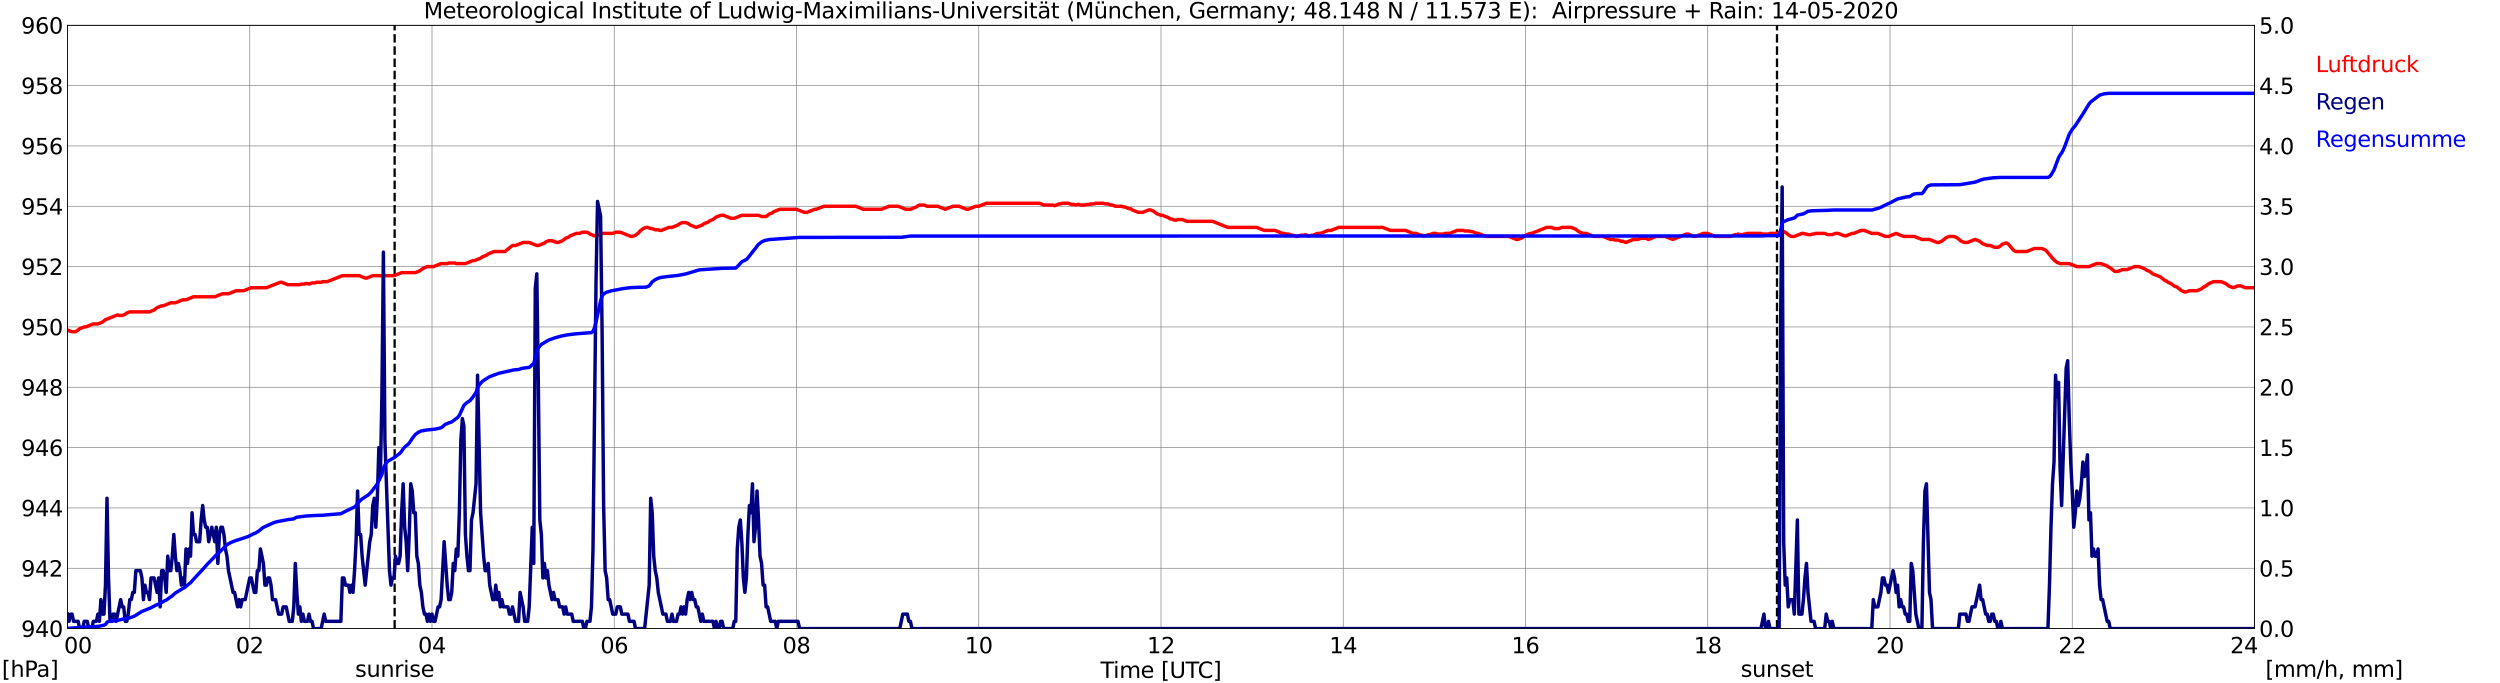 <?xml version="1.0" encoding="utf-8" standalone="no"?>
<!DOCTYPE svg PUBLIC "-//W3C//DTD SVG 1.1//EN"
  "http://www.w3.org/Graphics/SVG/1.1/DTD/svg11.dtd">
<svg xmlns:xlink="http://www.w3.org/1999/xlink" width="1085.4pt" height="296.64pt" viewBox="0 0 1085.4 296.64" xmlns="http://www.w3.org/2000/svg" version="1.1">
 <defs>
  <style type="text/css">*{stroke-linejoin: round; stroke-linecap: butt}</style>
 </defs>
 <g id="figure_1">
  <g id="patch_1">
   <path d="M 0 296.64 
L 1085.4 296.64 
L 1085.4 0 
L 0 0 
z
" style="fill: #ffffff"/>
  </g>
  <g id="axes_1">
   <g id="patch_2">
    <path d="M 29.306 272.909 
L 978.814 272.909 
L 978.814 10.976 
L 29.306 10.976 
z
" style="fill: #ffffff"/>
   </g>
   <g id="patch_3">
    <path d="M 978.814 272.909 
L 978.814 272.909 
L 978.814 10.976 
L 978.814 10.976 
z
" clip-path="url(#pe613387823)" style="fill: #d3d3d3; opacity: 0.25; stroke: #d3d3d3; stroke-linejoin: miter"/>
   </g>
   <g id="matplotlib.axis_1">
    <g id="xtick_1">
     <g id="line2d_1">
      <path d="M 29.306 272.909 
L 29.306 10.976 
" clip-path="url(#pe613387823)" style="fill: none; stroke: #808080; stroke-width: 0.3; stroke-linecap: square"/>
     </g>
     <g id="line2d_2"/>
     <g id="text_1">
      <!--    00 -->
      <g transform="translate(18.733 283.627) scale(0.095 -0.095)">
       <defs>
        <path id="DejaVuSans-20" transform="scale(0.016)"/>
        <path id="DejaVuSans-30" d="M 2034 4250 
Q 1547 4250 1301 3770 
Q 1056 3291 1056 2328 
Q 1056 1369 1301 889 
Q 1547 409 2034 409 
Q 2525 409 2770 889 
Q 3016 1369 3016 2328 
Q 3016 3291 2770 3770 
Q 2525 4250 2034 4250 
z
M 2034 4750 
Q 2819 4750 3233 4129 
Q 3647 3509 3647 2328 
Q 3647 1150 3233 529 
Q 2819 -91 2034 -91 
Q 1250 -91 836 529 
Q 422 1150 422 2328 
Q 422 3509 836 4129 
Q 1250 4750 2034 4750 
z
" transform="scale(0.016)"/>
       </defs>
       <use xlink:href="#DejaVuSans-20"/>
       <use xlink:href="#DejaVuSans-20" transform="translate(31.787 0)"/>
       <use xlink:href="#DejaVuSans-20" transform="translate(63.574 0)"/>
       <use xlink:href="#DejaVuSans-30" transform="translate(95.361 0)"/>
       <use xlink:href="#DejaVuSans-30" transform="translate(158.984 0)"/>
      </g>
     </g>
    </g>
    <g id="xtick_2">
     <g id="line2d_3">
      <path d="M 108.431 272.909 
L 108.431 10.976 
" clip-path="url(#pe613387823)" style="fill: none; stroke: #808080; stroke-width: 0.3; stroke-linecap: square"/>
     </g>
     <g id="line2d_4"/>
     <g id="text_2">
      <!-- 02 -->
      <g transform="translate(102.387 283.627) scale(0.095 -0.095)">
       <defs>
        <path id="DejaVuSans-32" d="M 1228 531 
L 3431 531 
L 3431 0 
L 469 0 
L 469 531 
Q 828 903 1448 1529 
Q 2069 2156 2228 2338 
Q 2531 2678 2651 2914 
Q 2772 3150 2772 3378 
Q 2772 3750 2511 3984 
Q 2250 4219 1831 4219 
Q 1534 4219 1204 4116 
Q 875 4013 500 3803 
L 500 4441 
Q 881 4594 1212 4672 
Q 1544 4750 1819 4750 
Q 2544 4750 2975 4387 
Q 3406 4025 3406 3419 
Q 3406 3131 3298 2873 
Q 3191 2616 2906 2266 
Q 2828 2175 2409 1742 
Q 1991 1309 1228 531 
z
" transform="scale(0.016)"/>
       </defs>
       <use xlink:href="#DejaVuSans-30"/>
       <use xlink:href="#DejaVuSans-32" transform="translate(63.623 0)"/>
      </g>
     </g>
    </g>
    <g id="xtick_3">
     <g id="line2d_5">
      <path d="M 187.557 272.909 
L 187.557 10.976 
" clip-path="url(#pe613387823)" style="fill: none; stroke: #808080; stroke-width: 0.3; stroke-linecap: square"/>
     </g>
     <g id="line2d_6"/>
     <g id="text_3">
      <!-- 04 -->
      <g transform="translate(181.513 283.627) scale(0.095 -0.095)">
       <defs>
        <path id="DejaVuSans-34" d="M 2419 4116 
L 825 1625 
L 2419 1625 
L 2419 4116 
z
M 2253 4666 
L 3047 4666 
L 3047 1625 
L 3713 1625 
L 3713 1100 
L 3047 1100 
L 3047 0 
L 2419 0 
L 2419 1100 
L 313 1100 
L 313 1709 
L 2253 4666 
z
" transform="scale(0.016)"/>
       </defs>
       <use xlink:href="#DejaVuSans-30"/>
       <use xlink:href="#DejaVuSans-34" transform="translate(63.623 0)"/>
      </g>
     </g>
    </g>
    <g id="xtick_4">
     <g id="line2d_7">
      <path d="M 266.683 272.909 
L 266.683 10.976 
" clip-path="url(#pe613387823)" style="fill: none; stroke: #808080; stroke-width: 0.3; stroke-linecap: square"/>
     </g>
     <g id="line2d_8"/>
     <g id="text_4">
      <!-- 06 -->
      <g transform="translate(260.638 283.627) scale(0.095 -0.095)">
       <defs>
        <path id="DejaVuSans-36" d="M 2113 2584 
Q 1688 2584 1439 2293 
Q 1191 2003 1191 1497 
Q 1191 994 1439 701 
Q 1688 409 2113 409 
Q 2538 409 2786 701 
Q 3034 994 3034 1497 
Q 3034 2003 2786 2293 
Q 2538 2584 2113 2584 
z
M 3366 4563 
L 3366 3988 
Q 3128 4100 2886 4159 
Q 2644 4219 2406 4219 
Q 1781 4219 1451 3797 
Q 1122 3375 1075 2522 
Q 1259 2794 1537 2939 
Q 1816 3084 2150 3084 
Q 2853 3084 3261 2657 
Q 3669 2231 3669 1497 
Q 3669 778 3244 343 
Q 2819 -91 2113 -91 
Q 1303 -91 875 529 
Q 447 1150 447 2328 
Q 447 3434 972 4092 
Q 1497 4750 2381 4750 
Q 2619 4750 2861 4703 
Q 3103 4656 3366 4563 
z
" transform="scale(0.016)"/>
       </defs>
       <use xlink:href="#DejaVuSans-30"/>
       <use xlink:href="#DejaVuSans-36" transform="translate(63.623 0)"/>
      </g>
     </g>
    </g>
    <g id="xtick_5">
     <g id="line2d_9">
      <path d="M 345.808 272.909 
L 345.808 10.976 
" clip-path="url(#pe613387823)" style="fill: none; stroke: #808080; stroke-width: 0.3; stroke-linecap: square"/>
     </g>
     <g id="line2d_10"/>
     <g id="text_5">
      <!-- 08 -->
      <g transform="translate(339.764 283.627) scale(0.095 -0.095)">
       <defs>
        <path id="DejaVuSans-38" d="M 2034 2216 
Q 1584 2216 1326 1975 
Q 1069 1734 1069 1313 
Q 1069 891 1326 650 
Q 1584 409 2034 409 
Q 2484 409 2743 651 
Q 3003 894 3003 1313 
Q 3003 1734 2745 1975 
Q 2488 2216 2034 2216 
z
M 1403 2484 
Q 997 2584 770 2862 
Q 544 3141 544 3541 
Q 544 4100 942 4425 
Q 1341 4750 2034 4750 
Q 2731 4750 3128 4425 
Q 3525 4100 3525 3541 
Q 3525 3141 3298 2862 
Q 3072 2584 2669 2484 
Q 3125 2378 3379 2068 
Q 3634 1759 3634 1313 
Q 3634 634 3220 271 
Q 2806 -91 2034 -91 
Q 1263 -91 848 271 
Q 434 634 434 1313 
Q 434 1759 690 2068 
Q 947 2378 1403 2484 
z
M 1172 3481 
Q 1172 3119 1398 2916 
Q 1625 2713 2034 2713 
Q 2441 2713 2670 2916 
Q 2900 3119 2900 3481 
Q 2900 3844 2670 4047 
Q 2441 4250 2034 4250 
Q 1625 4250 1398 4047 
Q 1172 3844 1172 3481 
z
" transform="scale(0.016)"/>
       </defs>
       <use xlink:href="#DejaVuSans-30"/>
       <use xlink:href="#DejaVuSans-38" transform="translate(63.623 0)"/>
      </g>
     </g>
    </g>
    <g id="xtick_6">
     <g id="line2d_11">
      <path d="M 424.934 272.909 
L 424.934 10.976 
" clip-path="url(#pe613387823)" style="fill: none; stroke: #808080; stroke-width: 0.3; stroke-linecap: square"/>
     </g>
     <g id="line2d_12"/>
     <g id="text_6">
      <!-- 10 -->
      <g transform="translate(418.89 283.627) scale(0.095 -0.095)">
       <defs>
        <path id="DejaVuSans-31" d="M 794 531 
L 1825 531 
L 1825 4091 
L 703 3866 
L 703 4441 
L 1819 4666 
L 2450 4666 
L 2450 531 
L 3481 531 
L 3481 0 
L 794 0 
L 794 531 
z
" transform="scale(0.016)"/>
       </defs>
       <use xlink:href="#DejaVuSans-31"/>
       <use xlink:href="#DejaVuSans-30" transform="translate(63.623 0)"/>
      </g>
     </g>
    </g>
    <g id="xtick_7">
     <g id="line2d_13">
      <path d="M 504.06 272.909 
L 504.06 10.976 
" clip-path="url(#pe613387823)" style="fill: none; stroke: #808080; stroke-width: 0.3; stroke-linecap: square"/>
     </g>
     <g id="line2d_14"/>
     <g id="text_7">
      <!-- 12 -->
      <g transform="translate(498.015 283.627) scale(0.095 -0.095)">
       <use xlink:href="#DejaVuSans-31"/>
       <use xlink:href="#DejaVuSans-32" transform="translate(63.623 0)"/>
      </g>
     </g>
    </g>
    <g id="xtick_8">
     <g id="line2d_15">
      <path d="M 583.185 272.909 
L 583.185 10.976 
" clip-path="url(#pe613387823)" style="fill: none; stroke: #808080; stroke-width: 0.3; stroke-linecap: square"/>
     </g>
     <g id="line2d_16"/>
     <g id="text_8">
      <!-- 14 -->
      <g transform="translate(577.141 283.627) scale(0.095 -0.095)">
       <use xlink:href="#DejaVuSans-31"/>
       <use xlink:href="#DejaVuSans-34" transform="translate(63.623 0)"/>
      </g>
     </g>
    </g>
    <g id="xtick_9">
     <g id="line2d_17">
      <path d="M 662.311 272.909 
L 662.311 10.976 
" clip-path="url(#pe613387823)" style="fill: none; stroke: #808080; stroke-width: 0.3; stroke-linecap: square"/>
     </g>
     <g id="line2d_18"/>
     <g id="text_9">
      <!-- 16 -->
      <g transform="translate(656.267 283.627) scale(0.095 -0.095)">
       <use xlink:href="#DejaVuSans-31"/>
       <use xlink:href="#DejaVuSans-36" transform="translate(63.623 0)"/>
      </g>
     </g>
    </g>
    <g id="xtick_10">
     <g id="line2d_19">
      <path d="M 741.437 272.909 
L 741.437 10.976 
" clip-path="url(#pe613387823)" style="fill: none; stroke: #808080; stroke-width: 0.3; stroke-linecap: square"/>
     </g>
     <g id="line2d_20"/>
     <g id="text_10">
      <!-- 18 -->
      <g transform="translate(735.392 283.627) scale(0.095 -0.095)">
       <use xlink:href="#DejaVuSans-31"/>
       <use xlink:href="#DejaVuSans-38" transform="translate(63.623 0)"/>
      </g>
     </g>
    </g>
    <g id="xtick_11">
     <g id="line2d_21">
      <path d="M 820.562 272.909 
L 820.562 10.976 
" clip-path="url(#pe613387823)" style="fill: none; stroke: #808080; stroke-width: 0.3; stroke-linecap: square"/>
     </g>
     <g id="line2d_22"/>
     <g id="text_11">
      <!-- 20 -->
      <g transform="translate(814.518 283.627) scale(0.095 -0.095)">
       <use xlink:href="#DejaVuSans-32"/>
       <use xlink:href="#DejaVuSans-30" transform="translate(63.623 0)"/>
      </g>
     </g>
    </g>
    <g id="xtick_12">
     <g id="line2d_23">
      <path d="M 899.688 272.909 
L 899.688 10.976 
" clip-path="url(#pe613387823)" style="fill: none; stroke: #808080; stroke-width: 0.3; stroke-linecap: square"/>
     </g>
     <g id="line2d_24"/>
     <g id="text_12">
      <!-- 22 -->
      <g transform="translate(893.644 283.627) scale(0.095 -0.095)">
       <use xlink:href="#DejaVuSans-32"/>
       <use xlink:href="#DejaVuSans-32" transform="translate(63.623 0)"/>
      </g>
     </g>
    </g>
    <g id="xtick_13">
     <g id="line2d_25">
      <path d="M 978.814 272.909 
L 978.814 10.976 
" clip-path="url(#pe613387823)" style="fill: none; stroke: #808080; stroke-width: 0.3; stroke-linecap: square"/>
     </g>
     <g id="line2d_26"/>
     <g id="text_13">
      <!-- 24    -->
      <g transform="translate(968.241 283.627) scale(0.095 -0.095)">
       <use xlink:href="#DejaVuSans-32"/>
       <use xlink:href="#DejaVuSans-34" transform="translate(63.623 0)"/>
       <use xlink:href="#DejaVuSans-20" transform="translate(127.246 0)"/>
       <use xlink:href="#DejaVuSans-20" transform="translate(159.033 0)"/>
       <use xlink:href="#DejaVuSans-20" transform="translate(190.82 0)"/>
      </g>
     </g>
    </g>
    <g id="text_14">
     <!-- Time [UTC] -->
     <g transform="translate(477.806 294.322) scale(0.095 -0.095)">
      <defs>
       <path id="DejaVuSans-54" d="M -19 4666 
L 3928 4666 
L 3928 4134 
L 2272 4134 
L 2272 0 
L 1638 0 
L 1638 4134 
L -19 4134 
L -19 4666 
z
" transform="scale(0.016)"/>
       <path id="DejaVuSans-69" d="M 603 3500 
L 1178 3500 
L 1178 0 
L 603 0 
L 603 3500 
z
M 603 4863 
L 1178 4863 
L 1178 4134 
L 603 4134 
L 603 4863 
z
" transform="scale(0.016)"/>
       <path id="DejaVuSans-6d" d="M 3328 2828 
Q 3544 3216 3844 3400 
Q 4144 3584 4550 3584 
Q 5097 3584 5394 3201 
Q 5691 2819 5691 2113 
L 5691 0 
L 5113 0 
L 5113 2094 
Q 5113 2597 4934 2840 
Q 4756 3084 4391 3084 
Q 3944 3084 3684 2787 
Q 3425 2491 3425 1978 
L 3425 0 
L 2847 0 
L 2847 2094 
Q 2847 2600 2669 2842 
Q 2491 3084 2119 3084 
Q 1678 3084 1418 2786 
Q 1159 2488 1159 1978 
L 1159 0 
L 581 0 
L 581 3500 
L 1159 3500 
L 1159 2956 
Q 1356 3278 1631 3431 
Q 1906 3584 2284 3584 
Q 2666 3584 2933 3390 
Q 3200 3197 3328 2828 
z
" transform="scale(0.016)"/>
       <path id="DejaVuSans-65" d="M 3597 1894 
L 3597 1613 
L 953 1613 
Q 991 1019 1311 708 
Q 1631 397 2203 397 
Q 2534 397 2845 478 
Q 3156 559 3463 722 
L 3463 178 
Q 3153 47 2828 -22 
Q 2503 -91 2169 -91 
Q 1331 -91 842 396 
Q 353 884 353 1716 
Q 353 2575 817 3079 
Q 1281 3584 2069 3584 
Q 2775 3584 3186 3129 
Q 3597 2675 3597 1894 
z
M 3022 2063 
Q 3016 2534 2758 2815 
Q 2500 3097 2075 3097 
Q 1594 3097 1305 2825 
Q 1016 2553 972 2059 
L 3022 2063 
z
" transform="scale(0.016)"/>
       <path id="DejaVuSans-5b" d="M 550 4863 
L 1875 4863 
L 1875 4416 
L 1125 4416 
L 1125 -397 
L 1875 -397 
L 1875 -844 
L 550 -844 
L 550 4863 
z
" transform="scale(0.016)"/>
       <path id="DejaVuSans-55" d="M 556 4666 
L 1191 4666 
L 1191 1831 
Q 1191 1081 1462 751 
Q 1734 422 2344 422 
Q 2950 422 3222 751 
Q 3494 1081 3494 1831 
L 3494 4666 
L 4128 4666 
L 4128 1753 
Q 4128 841 3676 375 
Q 3225 -91 2344 -91 
Q 1459 -91 1007 375 
Q 556 841 556 1753 
L 556 4666 
z
" transform="scale(0.016)"/>
       <path id="DejaVuSans-43" d="M 4122 4306 
L 4122 3641 
Q 3803 3938 3442 4084 
Q 3081 4231 2675 4231 
Q 1875 4231 1450 3742 
Q 1025 3253 1025 2328 
Q 1025 1406 1450 917 
Q 1875 428 2675 428 
Q 3081 428 3442 575 
Q 3803 722 4122 1019 
L 4122 359 
Q 3791 134 3420 21 
Q 3050 -91 2638 -91 
Q 1578 -91 968 557 
Q 359 1206 359 2328 
Q 359 3453 968 4101 
Q 1578 4750 2638 4750 
Q 3056 4750 3426 4639 
Q 3797 4528 4122 4306 
z
" transform="scale(0.016)"/>
       <path id="DejaVuSans-5d" d="M 1947 4863 
L 1947 -844 
L 622 -844 
L 622 -397 
L 1369 -397 
L 1369 4416 
L 622 4416 
L 622 4863 
L 1947 4863 
z
" transform="scale(0.016)"/>
      </defs>
      <use xlink:href="#DejaVuSans-54"/>
      <use xlink:href="#DejaVuSans-69" transform="translate(57.959 0)"/>
      <use xlink:href="#DejaVuSans-6d" transform="translate(85.742 0)"/>
      <use xlink:href="#DejaVuSans-65" transform="translate(183.154 0)"/>
      <use xlink:href="#DejaVuSans-20" transform="translate(244.678 0)"/>
      <use xlink:href="#DejaVuSans-5b" transform="translate(276.465 0)"/>
      <use xlink:href="#DejaVuSans-55" transform="translate(315.479 0)"/>
      <use xlink:href="#DejaVuSans-54" transform="translate(388.672 0)"/>
      <use xlink:href="#DejaVuSans-43" transform="translate(443.881 0)"/>
      <use xlink:href="#DejaVuSans-5d" transform="translate(513.705 0)"/>
     </g>
    </g>
   </g>
   <g id="matplotlib.axis_2">
    <g id="ytick_1">
     <g id="line2d_27">
      <path d="M 29.306 272.909 
L 978.814 272.909 
" clip-path="url(#pe613387823)" style="fill: none; stroke: #808080; stroke-width: 0.3; stroke-linecap: square"/>
     </g>
     <g id="line2d_28"/>
     <g id="text_15">
      <!-- 940 -->
      <g transform="translate(9.173 276.518) scale(0.095 -0.095)">
       <defs>
        <path id="DejaVuSans-39" d="M 703 97 
L 703 672 
Q 941 559 1184 500 
Q 1428 441 1663 441 
Q 2288 441 2617 861 
Q 2947 1281 2994 2138 
Q 2813 1869 2534 1725 
Q 2256 1581 1919 1581 
Q 1219 1581 811 2004 
Q 403 2428 403 3163 
Q 403 3881 828 4315 
Q 1253 4750 1959 4750 
Q 2769 4750 3195 4129 
Q 3622 3509 3622 2328 
Q 3622 1225 3098 567 
Q 2575 -91 1691 -91 
Q 1453 -91 1209 -44 
Q 966 3 703 97 
z
M 1959 2075 
Q 2384 2075 2632 2365 
Q 2881 2656 2881 3163 
Q 2881 3666 2632 3958 
Q 2384 4250 1959 4250 
Q 1534 4250 1286 3958 
Q 1038 3666 1038 3163 
Q 1038 2656 1286 2365 
Q 1534 2075 1959 2075 
z
" transform="scale(0.016)"/>
       </defs>
       <use xlink:href="#DejaVuSans-39"/>
       <use xlink:href="#DejaVuSans-34" transform="translate(63.623 0)"/>
       <use xlink:href="#DejaVuSans-30" transform="translate(127.246 0)"/>
      </g>
     </g>
    </g>
    <g id="ytick_2">
     <g id="line2d_29">
      <path d="M 29.306 246.715 
L 978.814 246.715 
" clip-path="url(#pe613387823)" style="fill: none; stroke: #808080; stroke-width: 0.3; stroke-linecap: square"/>
     </g>
     <g id="line2d_30"/>
     <g id="text_16">
      <!-- 942 -->
      <g transform="translate(9.173 250.325) scale(0.095 -0.095)">
       <use xlink:href="#DejaVuSans-39"/>
       <use xlink:href="#DejaVuSans-34" transform="translate(63.623 0)"/>
       <use xlink:href="#DejaVuSans-32" transform="translate(127.246 0)"/>
      </g>
     </g>
    </g>
    <g id="ytick_3">
     <g id="line2d_31">
      <path d="M 29.306 220.522 
L 978.814 220.522 
" clip-path="url(#pe613387823)" style="fill: none; stroke: #808080; stroke-width: 0.3; stroke-linecap: square"/>
     </g>
     <g id="line2d_32"/>
     <g id="text_17">
      <!-- 944 -->
      <g transform="translate(9.173 224.131) scale(0.095 -0.095)">
       <use xlink:href="#DejaVuSans-39"/>
       <use xlink:href="#DejaVuSans-34" transform="translate(63.623 0)"/>
       <use xlink:href="#DejaVuSans-34" transform="translate(127.246 0)"/>
      </g>
     </g>
    </g>
    <g id="ytick_4">
     <g id="line2d_33">
      <path d="M 29.306 194.329 
L 978.814 194.329 
" clip-path="url(#pe613387823)" style="fill: none; stroke: #808080; stroke-width: 0.3; stroke-linecap: square"/>
     </g>
     <g id="line2d_34"/>
     <g id="text_18">
      <!-- 946 -->
      <g transform="translate(9.173 197.938) scale(0.095 -0.095)">
       <use xlink:href="#DejaVuSans-39"/>
       <use xlink:href="#DejaVuSans-34" transform="translate(63.623 0)"/>
       <use xlink:href="#DejaVuSans-36" transform="translate(127.246 0)"/>
      </g>
     </g>
    </g>
    <g id="ytick_5">
     <g id="line2d_35">
      <path d="M 29.306 168.136 
L 978.814 168.136 
" clip-path="url(#pe613387823)" style="fill: none; stroke: #808080; stroke-width: 0.3; stroke-linecap: square"/>
     </g>
     <g id="line2d_36"/>
     <g id="text_19">
      <!-- 948 -->
      <g transform="translate(9.173 171.745) scale(0.095 -0.095)">
       <use xlink:href="#DejaVuSans-39"/>
       <use xlink:href="#DejaVuSans-34" transform="translate(63.623 0)"/>
       <use xlink:href="#DejaVuSans-38" transform="translate(127.246 0)"/>
      </g>
     </g>
    </g>
    <g id="ytick_6">
     <g id="line2d_37">
      <path d="M 29.306 141.942 
L 978.814 141.942 
" clip-path="url(#pe613387823)" style="fill: none; stroke: #808080; stroke-width: 0.3; stroke-linecap: square"/>
     </g>
     <g id="line2d_38"/>
     <g id="text_20">
      <!-- 950 -->
      <g transform="translate(9.173 145.551) scale(0.095 -0.095)">
       <defs>
        <path id="DejaVuSans-35" d="M 691 4666 
L 3169 4666 
L 3169 4134 
L 1269 4134 
L 1269 2991 
Q 1406 3038 1543 3061 
Q 1681 3084 1819 3084 
Q 2600 3084 3056 2656 
Q 3513 2228 3513 1497 
Q 3513 744 3044 326 
Q 2575 -91 1722 -91 
Q 1428 -91 1123 -41 
Q 819 9 494 109 
L 494 744 
Q 775 591 1075 516 
Q 1375 441 1709 441 
Q 2250 441 2565 725 
Q 2881 1009 2881 1497 
Q 2881 1984 2565 2268 
Q 2250 2553 1709 2553 
Q 1456 2553 1204 2497 
Q 953 2441 691 2322 
L 691 4666 
z
" transform="scale(0.016)"/>
       </defs>
       <use xlink:href="#DejaVuSans-39"/>
       <use xlink:href="#DejaVuSans-35" transform="translate(63.623 0)"/>
       <use xlink:href="#DejaVuSans-30" transform="translate(127.246 0)"/>
      </g>
     </g>
    </g>
    <g id="ytick_7">
     <g id="line2d_39">
      <path d="M 29.306 115.749 
L 978.814 115.749 
" clip-path="url(#pe613387823)" style="fill: none; stroke: #808080; stroke-width: 0.3; stroke-linecap: square"/>
     </g>
     <g id="line2d_40"/>
     <g id="text_21">
      <!-- 952 -->
      <g transform="translate(9.173 119.358) scale(0.095 -0.095)">
       <use xlink:href="#DejaVuSans-39"/>
       <use xlink:href="#DejaVuSans-35" transform="translate(63.623 0)"/>
       <use xlink:href="#DejaVuSans-32" transform="translate(127.246 0)"/>
      </g>
     </g>
    </g>
    <g id="ytick_8">
     <g id="line2d_41">
      <path d="M 29.306 89.556 
L 978.814 89.556 
" clip-path="url(#pe613387823)" style="fill: none; stroke: #808080; stroke-width: 0.3; stroke-linecap: square"/>
     </g>
     <g id="line2d_42"/>
     <g id="text_22">
      <!-- 954 -->
      <g transform="translate(9.173 93.165) scale(0.095 -0.095)">
       <use xlink:href="#DejaVuSans-39"/>
       <use xlink:href="#DejaVuSans-35" transform="translate(63.623 0)"/>
       <use xlink:href="#DejaVuSans-34" transform="translate(127.246 0)"/>
      </g>
     </g>
    </g>
    <g id="ytick_9">
     <g id="line2d_43">
      <path d="M 29.306 63.362 
L 978.814 63.362 
" clip-path="url(#pe613387823)" style="fill: none; stroke: #808080; stroke-width: 0.3; stroke-linecap: square"/>
     </g>
     <g id="line2d_44"/>
     <g id="text_23">
      <!-- 956 -->
      <g transform="translate(9.173 66.972) scale(0.095 -0.095)">
       <use xlink:href="#DejaVuSans-39"/>
       <use xlink:href="#DejaVuSans-35" transform="translate(63.623 0)"/>
       <use xlink:href="#DejaVuSans-36" transform="translate(127.246 0)"/>
      </g>
     </g>
    </g>
    <g id="ytick_10">
     <g id="line2d_45">
      <path d="M 29.306 37.169 
L 978.814 37.169 
" clip-path="url(#pe613387823)" style="fill: none; stroke: #808080; stroke-width: 0.3; stroke-linecap: square"/>
     </g>
     <g id="line2d_46"/>
     <g id="text_24">
      <!-- 958 -->
      <g transform="translate(9.173 40.778) scale(0.095 -0.095)">
       <use xlink:href="#DejaVuSans-39"/>
       <use xlink:href="#DejaVuSans-35" transform="translate(63.623 0)"/>
       <use xlink:href="#DejaVuSans-38" transform="translate(127.246 0)"/>
      </g>
     </g>
    </g>
    <g id="ytick_11">
     <g id="line2d_47">
      <path d="M 29.306 10.976 
L 978.814 10.976 
" clip-path="url(#pe613387823)" style="fill: none; stroke: #808080; stroke-width: 0.3; stroke-linecap: square"/>
     </g>
     <g id="line2d_48"/>
     <g id="text_25">
      <!-- 960 -->
      <g transform="translate(9.173 14.585) scale(0.095 -0.095)">
       <use xlink:href="#DejaVuSans-39"/>
       <use xlink:href="#DejaVuSans-36" transform="translate(63.623 0)"/>
       <use xlink:href="#DejaVuSans-30" transform="translate(127.246 0)"/>
      </g>
     </g>
    </g>
   </g>
   <g id="line2d_49">
    <path d="M 171.336 272.909 
L 171.336 10.976 
" clip-path="url(#pe613387823)" style="fill: none; stroke-dasharray: 3.7,1.6; stroke-dashoffset: 0; stroke: #000000"/>
   </g>
   <g id="line2d_50">
    <path d="M 771.504 272.909 
L 771.504 10.976 
" clip-path="url(#pe613387823)" style="fill: none; stroke-dasharray: 3.7,1.6; stroke-dashoffset: 0; stroke: #000000"/>
   </g>
   <g id="line2d_51">
    <path d="M 29.306 143.252 
L 29.965 143.579 
L 31.284 144.038 
L 32.603 144.038 
L 33.262 143.776 
L 34.581 142.728 
L 36.559 141.942 
L 37.218 141.942 
L 40.515 140.633 
L 42.493 140.633 
L 44.472 139.847 
L 45.79 138.799 
L 51.065 136.704 
L 51.725 136.966 
L 53.043 136.966 
L 54.362 136.442 
L 55.022 135.918 
L 56.34 135.394 
L 64.912 135.394 
L 66.89 134.608 
L 68.209 133.56 
L 70.187 132.775 
L 70.847 132.775 
L 74.144 131.465 
L 76.122 131.465 
L 79.419 130.155 
L 80.737 130.155 
L 84.034 128.846 
L 93.266 128.846 
L 96.563 127.536 
L 99.2 127.536 
L 102.497 126.226 
L 105.794 126.226 
L 109.091 124.917 
L 115.685 124.917 
L 121.619 122.559 
L 122.278 122.559 
L 124.916 123.607 
L 130.191 123.607 
L 130.85 123.345 
L 132.169 123.345 
L 132.829 123.083 
L 133.488 123.083 
L 134.147 123.345 
L 135.466 122.821 
L 136.785 122.821 
L 137.444 122.559 
L 139.422 122.559 
L 140.082 122.297 
L 142.06 122.297 
L 148.654 119.678 
L 155.907 119.678 
L 158.544 120.726 
L 159.204 120.726 
L 161.841 119.678 
L 171.073 119.678 
L 174.37 118.368 
L 180.304 118.368 
L 182.282 117.582 
L 183.601 116.535 
L 185.579 115.749 
L 188.216 115.749 
L 191.513 114.439 
L 194.151 114.439 
L 194.81 114.177 
L 197.448 114.177 
L 198.107 114.439 
L 202.063 114.439 
L 205.36 113.13 
L 206.02 113.13 
L 208.657 112.082 
L 209.317 111.558 
L 211.295 110.772 
L 211.954 110.248 
L 214.592 109.201 
L 219.207 109.201 
L 222.504 106.581 
L 223.823 106.581 
L 227.12 105.272 
L 229.757 105.272 
L 233.054 106.581 
L 233.714 106.581 
L 236.351 105.534 
L 237.011 105.01 
L 238.329 104.486 
L 239.648 104.486 
L 241.626 105.272 
L 242.286 105.272 
L 244.264 104.486 
L 245.583 103.438 
L 246.901 102.914 
L 247.561 102.39 
L 250.198 101.343 
L 251.517 101.343 
L 252.836 100.819 
L 254.814 100.819 
L 255.473 101.081 
L 256.133 101.605 
L 258.111 102.39 
L 258.77 102.39 
L 261.408 101.343 
L 266.023 101.343 
L 267.342 100.819 
L 269.32 100.819 
L 273.936 102.652 
L 274.595 102.652 
L 275.914 102.128 
L 277.233 101.081 
L 277.892 100.295 
L 279.211 99.247 
L 280.53 98.723 
L 281.189 98.723 
L 282.508 99.247 
L 283.167 99.247 
L 284.486 99.771 
L 285.805 99.771 
L 286.464 100.033 
L 287.124 100.033 
L 290.42 98.723 
L 291.739 98.723 
L 294.377 97.676 
L 295.036 97.152 
L 296.355 96.628 
L 297.674 96.628 
L 298.992 97.152 
L 299.652 97.676 
L 302.289 98.723 
L 304.927 97.676 
L 305.586 97.152 
L 307.564 96.366 
L 308.224 95.842 
L 309.543 95.318 
L 310.861 94.27 
L 312.839 93.485 
L 314.158 93.485 
L 317.455 94.794 
L 318.774 94.794 
L 322.071 93.485 
L 329.324 93.485 
L 330.643 94.008 
L 332.621 94.008 
L 333.94 92.961 
L 335.258 92.437 
L 335.918 91.913 
L 338.555 90.865 
L 345.808 90.865 
L 349.105 92.175 
L 350.424 92.175 
L 353.721 90.865 
L 354.38 90.865 
L 357.677 89.556 
L 371.524 89.556 
L 374.821 90.865 
L 382.734 90.865 
L 386.031 89.556 
L 389.987 89.556 
L 393.284 90.865 
L 395.262 90.865 
L 397.899 89.818 
L 398.559 89.294 
L 399.218 89.032 
L 401.196 89.032 
L 402.515 89.556 
L 407.131 89.556 
L 410.428 90.865 
L 413.725 89.556 
L 416.362 89.556 
L 419.659 90.865 
L 420.318 90.865 
L 423.615 89.556 
L 424.934 89.556 
L 428.231 88.246 
L 451.309 88.246 
L 453.287 89.032 
L 457.244 89.032 
L 457.903 89.294 
L 459.881 88.508 
L 460.541 88.508 
L 461.2 88.246 
L 463.838 88.246 
L 465.156 88.77 
L 466.475 88.77 
L 467.134 89.032 
L 467.794 88.77 
L 468.453 88.77 
L 469.113 89.032 
L 471.091 89.032 
L 471.75 88.77 
L 473.069 88.77 
L 473.728 88.508 
L 475.047 88.508 
L 475.706 88.246 
L 479.003 88.246 
L 479.663 88.508 
L 480.981 88.508 
L 482.3 89.032 
L 482.96 89.032 
L 484.278 89.556 
L 486.916 89.556 
L 487.575 89.818 
L 488.235 89.818 
L 490.213 90.603 
L 490.872 90.603 
L 491.532 91.127 
L 494.169 92.175 
L 496.147 92.175 
L 498.785 91.127 
L 499.444 91.127 
L 500.763 91.651 
L 502.082 92.699 
L 504.06 93.485 
L 504.719 93.485 
L 507.357 94.532 
L 508.016 95.056 
L 508.675 95.056 
L 509.994 95.58 
L 510.654 95.58 
L 511.313 95.318 
L 513.291 95.318 
L 515.269 96.104 
L 526.479 96.104 
L 533.073 98.723 
L 545.601 98.723 
L 548.898 100.033 
L 553.513 100.033 
L 556.81 101.343 
L 557.47 101.343 
L 558.129 101.605 
L 559.448 101.605 
L 560.766 102.128 
L 561.426 102.128 
L 562.745 102.652 
L 563.404 102.652 
L 564.723 102.128 
L 566.042 102.128 
L 566.701 101.866 
L 568.02 102.39 
L 568.679 102.39 
L 569.338 102.128 
L 569.998 102.128 
L 571.976 101.343 
L 573.295 101.343 
L 576.592 100.033 
L 577.91 100.033 
L 581.207 98.723 
L 600.329 98.723 
L 603.626 100.033 
L 610.22 100.033 
L 613.517 101.343 
L 614.836 101.343 
L 616.814 102.128 
L 617.473 102.128 
L 618.133 102.39 
L 618.792 102.39 
L 620.111 101.866 
L 620.77 101.866 
L 622.089 101.343 
L 623.408 101.343 
L 624.067 101.605 
L 626.705 101.605 
L 627.364 101.343 
L 629.342 101.343 
L 632.639 100.033 
L 635.276 100.033 
L 635.936 100.295 
L 637.914 100.295 
L 638.573 100.557 
L 639.233 100.557 
L 641.211 101.343 
L 641.87 101.343 
L 645.167 102.652 
L 655.058 102.652 
L 658.355 103.962 
L 659.014 103.962 
L 660.992 103.176 
L 662.311 102.128 
L 664.289 101.343 
L 664.949 101.343 
L 671.542 98.723 
L 673.521 98.723 
L 674.839 99.247 
L 676.817 99.247 
L 678.136 98.723 
L 682.092 98.723 
L 684.071 99.509 
L 685.389 100.557 
L 687.368 101.343 
L 688.686 101.343 
L 691.983 102.652 
L 695.939 102.652 
L 699.236 103.962 
L 700.555 103.962 
L 701.215 104.224 
L 702.533 104.224 
L 703.852 104.748 
L 704.511 104.748 
L 705.83 105.272 
L 709.127 103.962 
L 711.105 103.962 
L 712.424 103.438 
L 714.402 103.438 
L 715.721 103.962 
L 719.018 102.652 
L 722.974 102.652 
L 726.271 103.962 
L 732.205 101.605 
L 732.865 101.605 
L 735.502 102.652 
L 736.162 102.652 
L 739.459 101.343 
L 741.437 101.343 
L 744.734 102.652 
L 751.327 102.652 
L 753.306 101.866 
L 753.965 101.866 
L 754.624 101.605 
L 755.284 101.866 
L 756.602 101.866 
L 757.262 101.605 
L 757.921 101.605 
L 758.581 101.343 
L 764.515 101.343 
L 765.174 101.605 
L 767.812 101.605 
L 768.471 101.343 
L 771.768 101.343 
L 773.746 100.557 
L 774.406 100.557 
L 775.065 100.819 
L 777.043 102.39 
L 777.703 102.652 
L 779.021 102.652 
L 782.318 101.343 
L 782.978 101.343 
L 783.637 101.605 
L 784.296 101.605 
L 784.956 101.866 
L 786.275 101.866 
L 786.934 101.605 
L 787.593 101.605 
L 788.253 101.343 
L 792.209 101.343 
L 793.528 101.866 
L 795.506 101.866 
L 796.825 101.343 
L 798.143 101.343 
L 800.781 102.39 
L 801.44 102.39 
L 804.078 101.343 
L 804.737 101.343 
L 808.034 100.033 
L 809.353 100.033 
L 812.65 101.343 
L 815.287 101.343 
L 818.584 102.652 
L 819.903 102.652 
L 823.2 101.343 
L 826.497 102.652 
L 831.112 102.652 
L 834.409 103.962 
L 837.706 103.962 
L 841.003 105.272 
L 841.663 105.272 
L 842.981 104.748 
L 844.959 103.176 
L 846.278 102.652 
L 848.256 102.652 
L 849.575 103.176 
L 851.553 104.748 
L 852.872 105.272 
L 854.191 105.272 
L 857.488 103.962 
L 859.466 104.748 
L 860.785 105.795 
L 862.763 106.581 
L 864.082 106.581 
L 866.06 107.367 
L 867.378 107.367 
L 868.038 107.105 
L 869.357 106.057 
L 870.675 105.534 
L 871.335 105.534 
L 871.994 106.057 
L 873.972 108.415 
L 874.632 108.939 
L 875.291 109.201 
L 879.907 109.201 
L 883.204 107.891 
L 886.5 107.891 
L 887.819 108.415 
L 888.479 108.939 
L 891.775 112.868 
L 893.094 113.915 
L 894.413 114.439 
L 898.369 114.439 
L 901.666 115.749 
L 906.941 115.749 
L 910.238 114.439 
L 912.216 114.439 
L 914.854 115.487 
L 915.513 116.011 
L 916.173 116.273 
L 918.151 117.844 
L 919.469 117.844 
L 921.448 117.059 
L 923.426 117.059 
L 926.723 115.749 
L 928.701 115.749 
L 931.338 116.797 
L 931.998 117.321 
L 933.316 117.844 
L 934.635 118.892 
L 937.932 120.202 
L 939.91 121.773 
L 940.57 122.035 
L 941.229 122.559 
L 942.548 123.083 
L 943.867 124.131 
L 945.185 124.655 
L 947.163 126.226 
L 948.482 126.75 
L 949.142 126.75 
L 950.46 126.226 
L 953.757 126.226 
L 955.735 125.44 
L 957.054 124.393 
L 957.714 124.131 
L 959.032 123.083 
L 961.01 122.297 
L 964.307 122.297 
L 966.285 123.083 
L 967.604 124.131 
L 969.582 124.917 
L 971.561 124.131 
L 972.879 124.131 
L 974.857 124.917 
L 978.154 124.917 
L 978.154 124.917 
" clip-path="url(#pe613387823)" style="fill: none; stroke: #ff0000; stroke-width: 1.5; stroke-linecap: square"/>
   </g>
   <g id="patch_4">
    <path d="M 29.306 272.909 
L 29.306 10.976 
" style="fill: none; stroke: #000000; stroke-width: 0.3; stroke-linejoin: miter; stroke-linecap: square"/>
   </g>
   <g id="patch_5">
    <path d="M 978.814 272.909 
L 978.814 10.976 
" style="fill: none; stroke: #000000; stroke-width: 0.3; stroke-linejoin: miter; stroke-linecap: square"/>
   </g>
   <g id="patch_6">
    <path d="M 29.306 272.909 
L 978.814 272.909 
" style="fill: none; stroke: #000000; stroke-width: 0.3; stroke-linejoin: miter; stroke-linecap: square"/>
   </g>
   <g id="patch_7">
    <path d="M 29.306 10.976 
L 978.814 10.976 
" style="fill: none; stroke: #000000; stroke-width: 0.3; stroke-linejoin: miter; stroke-linecap: square"/>
   </g>
   <g id="text_26">
    <!-- sunrise -->
    <g transform="translate(154.172 293.863) scale(0.095 -0.095)">
     <defs>
      <path id="DejaVuSans-73" d="M 2834 3397 
L 2834 2853 
Q 2591 2978 2328 3040 
Q 2066 3103 1784 3103 
Q 1356 3103 1142 2972 
Q 928 2841 928 2578 
Q 928 2378 1081 2264 
Q 1234 2150 1697 2047 
L 1894 2003 
Q 2506 1872 2764 1633 
Q 3022 1394 3022 966 
Q 3022 478 2636 193 
Q 2250 -91 1575 -91 
Q 1294 -91 989 -36 
Q 684 19 347 128 
L 347 722 
Q 666 556 975 473 
Q 1284 391 1588 391 
Q 1994 391 2212 530 
Q 2431 669 2431 922 
Q 2431 1156 2273 1281 
Q 2116 1406 1581 1522 
L 1381 1569 
Q 847 1681 609 1914 
Q 372 2147 372 2553 
Q 372 3047 722 3315 
Q 1072 3584 1716 3584 
Q 2034 3584 2315 3537 
Q 2597 3491 2834 3397 
z
" transform="scale(0.016)"/>
      <path id="DejaVuSans-75" d="M 544 1381 
L 544 3500 
L 1119 3500 
L 1119 1403 
Q 1119 906 1312 657 
Q 1506 409 1894 409 
Q 2359 409 2629 706 
Q 2900 1003 2900 1516 
L 2900 3500 
L 3475 3500 
L 3475 0 
L 2900 0 
L 2900 538 
Q 2691 219 2414 64 
Q 2138 -91 1772 -91 
Q 1169 -91 856 284 
Q 544 659 544 1381 
z
M 1991 3584 
L 1991 3584 
z
" transform="scale(0.016)"/>
      <path id="DejaVuSans-6e" d="M 3513 2113 
L 3513 0 
L 2938 0 
L 2938 2094 
Q 2938 2591 2744 2837 
Q 2550 3084 2163 3084 
Q 1697 3084 1428 2787 
Q 1159 2491 1159 1978 
L 1159 0 
L 581 0 
L 581 3500 
L 1159 3500 
L 1159 2956 
Q 1366 3272 1645 3428 
Q 1925 3584 2291 3584 
Q 2894 3584 3203 3211 
Q 3513 2838 3513 2113 
z
" transform="scale(0.016)"/>
      <path id="DejaVuSans-72" d="M 2631 2963 
Q 2534 3019 2420 3045 
Q 2306 3072 2169 3072 
Q 1681 3072 1420 2755 
Q 1159 2438 1159 1844 
L 1159 0 
L 581 0 
L 581 3500 
L 1159 3500 
L 1159 2956 
Q 1341 3275 1631 3429 
Q 1922 3584 2338 3584 
Q 2397 3584 2469 3576 
Q 2541 3569 2628 3553 
L 2631 2963 
z
" transform="scale(0.016)"/>
     </defs>
     <use xlink:href="#DejaVuSans-73"/>
     <use xlink:href="#DejaVuSans-75" transform="translate(52.1 0)"/>
     <use xlink:href="#DejaVuSans-6e" transform="translate(115.479 0)"/>
     <use xlink:href="#DejaVuSans-72" transform="translate(178.857 0)"/>
     <use xlink:href="#DejaVuSans-69" transform="translate(219.971 0)"/>
     <use xlink:href="#DejaVuSans-73" transform="translate(247.754 0)"/>
     <use xlink:href="#DejaVuSans-65" transform="translate(299.854 0)"/>
    </g>
   </g>
   <g id="text_27">
    <!-- sunset -->
    <g transform="translate(755.75 293.863) scale(0.095 -0.095)">
     <defs>
      <path id="DejaVuSans-74" d="M 1172 4494 
L 1172 3500 
L 2356 3500 
L 2356 3053 
L 1172 3053 
L 1172 1153 
Q 1172 725 1289 603 
Q 1406 481 1766 481 
L 2356 481 
L 2356 0 
L 1766 0 
Q 1100 0 847 248 
Q 594 497 594 1153 
L 594 3053 
L 172 3053 
L 172 3500 
L 594 3500 
L 594 4494 
L 1172 4494 
z
" transform="scale(0.016)"/>
     </defs>
     <use xlink:href="#DejaVuSans-73"/>
     <use xlink:href="#DejaVuSans-75" transform="translate(52.1 0)"/>
     <use xlink:href="#DejaVuSans-6e" transform="translate(115.479 0)"/>
     <use xlink:href="#DejaVuSans-73" transform="translate(178.857 0)"/>
     <use xlink:href="#DejaVuSans-65" transform="translate(230.957 0)"/>
     <use xlink:href="#DejaVuSans-74" transform="translate(292.48 0)"/>
    </g>
   </g>
   <g id="text_28">
    <!-- [hPa] -->
    <g transform="translate(0.821 293.863) scale(0.095 -0.095)">
     <defs>
      <path id="DejaVuSans-68" d="M 3513 2113 
L 3513 0 
L 2938 0 
L 2938 2094 
Q 2938 2591 2744 2837 
Q 2550 3084 2163 3084 
Q 1697 3084 1428 2787 
Q 1159 2491 1159 1978 
L 1159 0 
L 581 0 
L 581 4863 
L 1159 4863 
L 1159 2956 
Q 1366 3272 1645 3428 
Q 1925 3584 2291 3584 
Q 2894 3584 3203 3211 
Q 3513 2838 3513 2113 
z
" transform="scale(0.016)"/>
      <path id="DejaVuSans-50" d="M 1259 4147 
L 1259 2394 
L 2053 2394 
Q 2494 2394 2734 2622 
Q 2975 2850 2975 3272 
Q 2975 3691 2734 3919 
Q 2494 4147 2053 4147 
L 1259 4147 
z
M 628 4666 
L 2053 4666 
Q 2838 4666 3239 4311 
Q 3641 3956 3641 3272 
Q 3641 2581 3239 2228 
Q 2838 1875 2053 1875 
L 1259 1875 
L 1259 0 
L 628 0 
L 628 4666 
z
" transform="scale(0.016)"/>
      <path id="DejaVuSans-61" d="M 2194 1759 
Q 1497 1759 1228 1600 
Q 959 1441 959 1056 
Q 959 750 1161 570 
Q 1363 391 1709 391 
Q 2188 391 2477 730 
Q 2766 1069 2766 1631 
L 2766 1759 
L 2194 1759 
z
M 3341 1997 
L 3341 0 
L 2766 0 
L 2766 531 
Q 2569 213 2275 61 
Q 1981 -91 1556 -91 
Q 1019 -91 701 211 
Q 384 513 384 1019 
Q 384 1609 779 1909 
Q 1175 2209 1959 2209 
L 2766 2209 
L 2766 2266 
Q 2766 2663 2505 2880 
Q 2244 3097 1772 3097 
Q 1472 3097 1187 3025 
Q 903 2953 641 2809 
L 641 3341 
Q 956 3463 1253 3523 
Q 1550 3584 1831 3584 
Q 2591 3584 2966 3190 
Q 3341 2797 3341 1997 
z
" transform="scale(0.016)"/>
     </defs>
     <use xlink:href="#DejaVuSans-5b"/>
     <use xlink:href="#DejaVuSans-68" transform="translate(39.014 0)"/>
     <use xlink:href="#DejaVuSans-50" transform="translate(102.393 0)"/>
     <use xlink:href="#DejaVuSans-61" transform="translate(158.195 0)"/>
     <use xlink:href="#DejaVuSans-5d" transform="translate(219.475 0)"/>
    </g>
   </g>
   <g id="text_29">
    <!-- Luftdruck -->
    <g style="fill: #ff0000" transform="translate(1005.4 31.291) scale(0.095 -0.095)">
     <defs>
      <path id="DejaVuSans-4c" d="M 628 4666 
L 1259 4666 
L 1259 531 
L 3531 531 
L 3531 0 
L 628 0 
L 628 4666 
z
" transform="scale(0.016)"/>
      <path id="DejaVuSans-66" d="M 2375 4863 
L 2375 4384 
L 1825 4384 
Q 1516 4384 1395 4259 
Q 1275 4134 1275 3809 
L 1275 3500 
L 2222 3500 
L 2222 3053 
L 1275 3053 
L 1275 0 
L 697 0 
L 697 3053 
L 147 3053 
L 147 3500 
L 697 3500 
L 697 3744 
Q 697 4328 969 4595 
Q 1241 4863 1831 4863 
L 2375 4863 
z
" transform="scale(0.016)"/>
      <path id="DejaVuSans-64" d="M 2906 2969 
L 2906 4863 
L 3481 4863 
L 3481 0 
L 2906 0 
L 2906 525 
Q 2725 213 2448 61 
Q 2172 -91 1784 -91 
Q 1150 -91 751 415 
Q 353 922 353 1747 
Q 353 2572 751 3078 
Q 1150 3584 1784 3584 
Q 2172 3584 2448 3432 
Q 2725 3281 2906 2969 
z
M 947 1747 
Q 947 1113 1208 752 
Q 1469 391 1925 391 
Q 2381 391 2643 752 
Q 2906 1113 2906 1747 
Q 2906 2381 2643 2742 
Q 2381 3103 1925 3103 
Q 1469 3103 1208 2742 
Q 947 2381 947 1747 
z
" transform="scale(0.016)"/>
      <path id="DejaVuSans-63" d="M 3122 3366 
L 3122 2828 
Q 2878 2963 2633 3030 
Q 2388 3097 2138 3097 
Q 1578 3097 1268 2742 
Q 959 2388 959 1747 
Q 959 1106 1268 751 
Q 1578 397 2138 397 
Q 2388 397 2633 464 
Q 2878 531 3122 666 
L 3122 134 
Q 2881 22 2623 -34 
Q 2366 -91 2075 -91 
Q 1284 -91 818 406 
Q 353 903 353 1747 
Q 353 2603 823 3093 
Q 1294 3584 2113 3584 
Q 2378 3584 2631 3529 
Q 2884 3475 3122 3366 
z
" transform="scale(0.016)"/>
      <path id="DejaVuSans-6b" d="M 581 4863 
L 1159 4863 
L 1159 1991 
L 2875 3500 
L 3609 3500 
L 1753 1863 
L 3688 0 
L 2938 0 
L 1159 1709 
L 1159 0 
L 581 0 
L 581 4863 
z
" transform="scale(0.016)"/>
     </defs>
     <use xlink:href="#DejaVuSans-4c"/>
     <use xlink:href="#DejaVuSans-75" transform="translate(53.963 0)"/>
     <use xlink:href="#DejaVuSans-66" transform="translate(117.342 0)"/>
     <use xlink:href="#DejaVuSans-74" transform="translate(150.797 0)"/>
     <use xlink:href="#DejaVuSans-64" transform="translate(190.006 0)"/>
     <use xlink:href="#DejaVuSans-72" transform="translate(253.482 0)"/>
     <use xlink:href="#DejaVuSans-75" transform="translate(294.596 0)"/>
     <use xlink:href="#DejaVuSans-63" transform="translate(357.975 0)"/>
     <use xlink:href="#DejaVuSans-6b" transform="translate(412.955 0)"/>
    </g>
   </g>
   <g id="text_30">
    <!-- Regen -->
    <g style="fill: #000080" transform="translate(1005.4 47.531) scale(0.095 -0.095)">
     <defs>
      <path id="DejaVuSans-52" d="M 2841 2188 
Q 3044 2119 3236 1894 
Q 3428 1669 3622 1275 
L 4263 0 
L 3584 0 
L 2988 1197 
Q 2756 1666 2539 1819 
Q 2322 1972 1947 1972 
L 1259 1972 
L 1259 0 
L 628 0 
L 628 4666 
L 2053 4666 
Q 2853 4666 3247 4331 
Q 3641 3997 3641 3322 
Q 3641 2881 3436 2590 
Q 3231 2300 2841 2188 
z
M 1259 4147 
L 1259 2491 
L 2053 2491 
Q 2509 2491 2742 2702 
Q 2975 2913 2975 3322 
Q 2975 3731 2742 3939 
Q 2509 4147 2053 4147 
L 1259 4147 
z
" transform="scale(0.016)"/>
      <path id="DejaVuSans-67" d="M 2906 1791 
Q 2906 2416 2648 2759 
Q 2391 3103 1925 3103 
Q 1463 3103 1205 2759 
Q 947 2416 947 1791 
Q 947 1169 1205 825 
Q 1463 481 1925 481 
Q 2391 481 2648 825 
Q 2906 1169 2906 1791 
z
M 3481 434 
Q 3481 -459 3084 -895 
Q 2688 -1331 1869 -1331 
Q 1566 -1331 1297 -1286 
Q 1028 -1241 775 -1147 
L 775 -588 
Q 1028 -725 1275 -790 
Q 1522 -856 1778 -856 
Q 2344 -856 2625 -561 
Q 2906 -266 2906 331 
L 2906 616 
Q 2728 306 2450 153 
Q 2172 0 1784 0 
Q 1141 0 747 490 
Q 353 981 353 1791 
Q 353 2603 747 3093 
Q 1141 3584 1784 3584 
Q 2172 3584 2450 3431 
Q 2728 3278 2906 2969 
L 2906 3500 
L 3481 3500 
L 3481 434 
z
" transform="scale(0.016)"/>
     </defs>
     <use xlink:href="#DejaVuSans-52"/>
     <use xlink:href="#DejaVuSans-65" transform="translate(64.982 0)"/>
     <use xlink:href="#DejaVuSans-67" transform="translate(126.506 0)"/>
     <use xlink:href="#DejaVuSans-65" transform="translate(189.982 0)"/>
     <use xlink:href="#DejaVuSans-6e" transform="translate(251.506 0)"/>
    </g>
   </g>
   <g id="text_31">
    <!-- Regensumme -->
    <g style="fill: #0000ff" transform="translate(1005.4 63.771) scale(0.095 -0.095)">
     <use xlink:href="#DejaVuSans-52"/>
     <use xlink:href="#DejaVuSans-65" transform="translate(64.982 0)"/>
     <use xlink:href="#DejaVuSans-67" transform="translate(126.506 0)"/>
     <use xlink:href="#DejaVuSans-65" transform="translate(189.982 0)"/>
     <use xlink:href="#DejaVuSans-6e" transform="translate(251.506 0)"/>
     <use xlink:href="#DejaVuSans-73" transform="translate(314.885 0)"/>
     <use xlink:href="#DejaVuSans-75" transform="translate(366.984 0)"/>
     <use xlink:href="#DejaVuSans-6d" transform="translate(430.363 0)"/>
     <use xlink:href="#DejaVuSans-6d" transform="translate(527.775 0)"/>
     <use xlink:href="#DejaVuSans-65" transform="translate(625.188 0)"/>
    </g>
   </g>
   <g id="text_32">
    <!-- Meteorological Institute of Ludwig-Maximilians-Universität (München, Germany; 48.148 N / 11.573 E):  Airpressure + Rain: 14-05-2020 -->
    <g transform="translate(183.991 7.976) scale(0.095 -0.095)">
     <defs>
      <path id="DejaVuSans-4d" d="M 628 4666 
L 1569 4666 
L 2759 1491 
L 3956 4666 
L 4897 4666 
L 4897 0 
L 4281 0 
L 4281 4097 
L 3078 897 
L 2444 897 
L 1241 4097 
L 1241 0 
L 628 0 
L 628 4666 
z
" transform="scale(0.016)"/>
      <path id="DejaVuSans-6f" d="M 1959 3097 
Q 1497 3097 1228 2736 
Q 959 2375 959 1747 
Q 959 1119 1226 758 
Q 1494 397 1959 397 
Q 2419 397 2687 759 
Q 2956 1122 2956 1747 
Q 2956 2369 2687 2733 
Q 2419 3097 1959 3097 
z
M 1959 3584 
Q 2709 3584 3137 3096 
Q 3566 2609 3566 1747 
Q 3566 888 3137 398 
Q 2709 -91 1959 -91 
Q 1206 -91 779 398 
Q 353 888 353 1747 
Q 353 2609 779 3096 
Q 1206 3584 1959 3584 
z
" transform="scale(0.016)"/>
      <path id="DejaVuSans-6c" d="M 603 4863 
L 1178 4863 
L 1178 0 
L 603 0 
L 603 4863 
z
" transform="scale(0.016)"/>
      <path id="DejaVuSans-49" d="M 628 4666 
L 1259 4666 
L 1259 0 
L 628 0 
L 628 4666 
z
" transform="scale(0.016)"/>
      <path id="DejaVuSans-77" d="M 269 3500 
L 844 3500 
L 1563 769 
L 2278 3500 
L 2956 3500 
L 3675 769 
L 4391 3500 
L 4966 3500 
L 4050 0 
L 3372 0 
L 2619 2869 
L 1863 0 
L 1184 0 
L 269 3500 
z
" transform="scale(0.016)"/>
      <path id="DejaVuSans-2d" d="M 313 2009 
L 1997 2009 
L 1997 1497 
L 313 1497 
L 313 2009 
z
" transform="scale(0.016)"/>
      <path id="DejaVuSans-78" d="M 3513 3500 
L 2247 1797 
L 3578 0 
L 2900 0 
L 1881 1375 
L 863 0 
L 184 0 
L 1544 1831 
L 300 3500 
L 978 3500 
L 1906 2253 
L 2834 3500 
L 3513 3500 
z
" transform="scale(0.016)"/>
      <path id="DejaVuSans-76" d="M 191 3500 
L 800 3500 
L 1894 563 
L 2988 3500 
L 3597 3500 
L 2284 0 
L 1503 0 
L 191 3500 
z
" transform="scale(0.016)"/>
      <path id="DejaVuSans-e4" d="M 2194 1759 
Q 1497 1759 1228 1600 
Q 959 1441 959 1056 
Q 959 750 1161 570 
Q 1363 391 1709 391 
Q 2188 391 2477 730 
Q 2766 1069 2766 1631 
L 2766 1759 
L 2194 1759 
z
M 3341 1997 
L 3341 0 
L 2766 0 
L 2766 531 
Q 2569 213 2275 61 
Q 1981 -91 1556 -91 
Q 1019 -91 701 211 
Q 384 513 384 1019 
Q 384 1609 779 1909 
Q 1175 2209 1959 2209 
L 2766 2209 
L 2766 2266 
Q 2766 2663 2505 2880 
Q 2244 3097 1772 3097 
Q 1472 3097 1187 3025 
Q 903 2953 641 2809 
L 641 3341 
Q 956 3463 1253 3523 
Q 1550 3584 1831 3584 
Q 2591 3584 2966 3190 
Q 3341 2797 3341 1997 
z
M 2150 4850 
L 2784 4850 
L 2784 4219 
L 2150 4219 
L 2150 4850 
z
M 928 4850 
L 1562 4850 
L 1562 4219 
L 928 4219 
L 928 4850 
z
" transform="scale(0.016)"/>
      <path id="DejaVuSans-28" d="M 1984 4856 
Q 1566 4138 1362 3434 
Q 1159 2731 1159 2009 
Q 1159 1288 1364 580 
Q 1569 -128 1984 -844 
L 1484 -844 
Q 1016 -109 783 600 
Q 550 1309 550 2009 
Q 550 2706 781 3412 
Q 1013 4119 1484 4856 
L 1984 4856 
z
" transform="scale(0.016)"/>
      <path id="DejaVuSans-fc" d="M 544 1381 
L 544 3500 
L 1119 3500 
L 1119 1403 
Q 1119 906 1312 657 
Q 1506 409 1894 409 
Q 2359 409 2629 706 
Q 2900 1003 2900 1516 
L 2900 3500 
L 3475 3500 
L 3475 0 
L 2900 0 
L 2900 538 
Q 2691 219 2414 64 
Q 2138 -91 1772 -91 
Q 1169 -91 856 284 
Q 544 659 544 1381 
z
M 1991 3584 
L 1991 3584 
z
M 2278 4850 
L 2912 4850 
L 2912 4219 
L 2278 4219 
L 2278 4850 
z
M 1056 4850 
L 1690 4850 
L 1690 4219 
L 1056 4219 
L 1056 4850 
z
" transform="scale(0.016)"/>
      <path id="DejaVuSans-2c" d="M 750 794 
L 1409 794 
L 1409 256 
L 897 -744 
L 494 -744 
L 750 256 
L 750 794 
z
" transform="scale(0.016)"/>
      <path id="DejaVuSans-47" d="M 3809 666 
L 3809 1919 
L 2778 1919 
L 2778 2438 
L 4434 2438 
L 4434 434 
Q 4069 175 3628 42 
Q 3188 -91 2688 -91 
Q 1594 -91 976 548 
Q 359 1188 359 2328 
Q 359 3472 976 4111 
Q 1594 4750 2688 4750 
Q 3144 4750 3555 4637 
Q 3966 4525 4313 4306 
L 4313 3634 
Q 3963 3931 3569 4081 
Q 3175 4231 2741 4231 
Q 1884 4231 1454 3753 
Q 1025 3275 1025 2328 
Q 1025 1384 1454 906 
Q 1884 428 2741 428 
Q 3075 428 3337 486 
Q 3600 544 3809 666 
z
" transform="scale(0.016)"/>
      <path id="DejaVuSans-79" d="M 2059 -325 
Q 1816 -950 1584 -1140 
Q 1353 -1331 966 -1331 
L 506 -1331 
L 506 -850 
L 844 -850 
Q 1081 -850 1212 -737 
Q 1344 -625 1503 -206 
L 1606 56 
L 191 3500 
L 800 3500 
L 1894 763 
L 2988 3500 
L 3597 3500 
L 2059 -325 
z
" transform="scale(0.016)"/>
      <path id="DejaVuSans-3b" d="M 750 3309 
L 1409 3309 
L 1409 2516 
L 750 2516 
L 750 3309 
z
M 750 794 
L 1409 794 
L 1409 256 
L 897 -744 
L 494 -744 
L 750 256 
L 750 794 
z
" transform="scale(0.016)"/>
      <path id="DejaVuSans-2e" d="M 684 794 
L 1344 794 
L 1344 0 
L 684 0 
L 684 794 
z
" transform="scale(0.016)"/>
      <path id="DejaVuSans-4e" d="M 628 4666 
L 1478 4666 
L 3547 763 
L 3547 4666 
L 4159 4666 
L 4159 0 
L 3309 0 
L 1241 3903 
L 1241 0 
L 628 0 
L 628 4666 
z
" transform="scale(0.016)"/>
      <path id="DejaVuSans-2f" d="M 1625 4666 
L 2156 4666 
L 531 -594 
L 0 -594 
L 1625 4666 
z
" transform="scale(0.016)"/>
      <path id="DejaVuSans-37" d="M 525 4666 
L 3525 4666 
L 3525 4397 
L 1831 0 
L 1172 0 
L 2766 4134 
L 525 4134 
L 525 4666 
z
" transform="scale(0.016)"/>
      <path id="DejaVuSans-33" d="M 2597 2516 
Q 3050 2419 3304 2112 
Q 3559 1806 3559 1356 
Q 3559 666 3084 287 
Q 2609 -91 1734 -91 
Q 1441 -91 1130 -33 
Q 819 25 488 141 
L 488 750 
Q 750 597 1062 519 
Q 1375 441 1716 441 
Q 2309 441 2620 675 
Q 2931 909 2931 1356 
Q 2931 1769 2642 2001 
Q 2353 2234 1838 2234 
L 1294 2234 
L 1294 2753 
L 1863 2753 
Q 2328 2753 2575 2939 
Q 2822 3125 2822 3475 
Q 2822 3834 2567 4026 
Q 2313 4219 1838 4219 
Q 1578 4219 1281 4162 
Q 984 4106 628 3988 
L 628 4550 
Q 988 4650 1302 4700 
Q 1616 4750 1894 4750 
Q 2613 4750 3031 4423 
Q 3450 4097 3450 3541 
Q 3450 3153 3228 2886 
Q 3006 2619 2597 2516 
z
" transform="scale(0.016)"/>
      <path id="DejaVuSans-45" d="M 628 4666 
L 3578 4666 
L 3578 4134 
L 1259 4134 
L 1259 2753 
L 3481 2753 
L 3481 2222 
L 1259 2222 
L 1259 531 
L 3634 531 
L 3634 0 
L 628 0 
L 628 4666 
z
" transform="scale(0.016)"/>
      <path id="DejaVuSans-29" d="M 513 4856 
L 1013 4856 
Q 1481 4119 1714 3412 
Q 1947 2706 1947 2009 
Q 1947 1309 1714 600 
Q 1481 -109 1013 -844 
L 513 -844 
Q 928 -128 1133 580 
Q 1338 1288 1338 2009 
Q 1338 2731 1133 3434 
Q 928 4138 513 4856 
z
" transform="scale(0.016)"/>
      <path id="DejaVuSans-3a" d="M 750 794 
L 1409 794 
L 1409 0 
L 750 0 
L 750 794 
z
M 750 3309 
L 1409 3309 
L 1409 2516 
L 750 2516 
L 750 3309 
z
" transform="scale(0.016)"/>
      <path id="DejaVuSans-41" d="M 2188 4044 
L 1331 1722 
L 3047 1722 
L 2188 4044 
z
M 1831 4666 
L 2547 4666 
L 4325 0 
L 3669 0 
L 3244 1197 
L 1141 1197 
L 716 0 
L 50 0 
L 1831 4666 
z
" transform="scale(0.016)"/>
      <path id="DejaVuSans-70" d="M 1159 525 
L 1159 -1331 
L 581 -1331 
L 581 3500 
L 1159 3500 
L 1159 2969 
Q 1341 3281 1617 3432 
Q 1894 3584 2278 3584 
Q 2916 3584 3314 3078 
Q 3713 2572 3713 1747 
Q 3713 922 3314 415 
Q 2916 -91 2278 -91 
Q 1894 -91 1617 61 
Q 1341 213 1159 525 
z
M 3116 1747 
Q 3116 2381 2855 2742 
Q 2594 3103 2138 3103 
Q 1681 3103 1420 2742 
Q 1159 2381 1159 1747 
Q 1159 1113 1420 752 
Q 1681 391 2138 391 
Q 2594 391 2855 752 
Q 3116 1113 3116 1747 
z
" transform="scale(0.016)"/>
      <path id="DejaVuSans-2b" d="M 2944 4013 
L 2944 2272 
L 4684 2272 
L 4684 1741 
L 2944 1741 
L 2944 0 
L 2419 0 
L 2419 1741 
L 678 1741 
L 678 2272 
L 2419 2272 
L 2419 4013 
L 2944 4013 
z
" transform="scale(0.016)"/>
     </defs>
     <use xlink:href="#DejaVuSans-4d"/>
     <use xlink:href="#DejaVuSans-65" transform="translate(86.279 0)"/>
     <use xlink:href="#DejaVuSans-74" transform="translate(147.803 0)"/>
     <use xlink:href="#DejaVuSans-65" transform="translate(187.012 0)"/>
     <use xlink:href="#DejaVuSans-6f" transform="translate(248.535 0)"/>
     <use xlink:href="#DejaVuSans-72" transform="translate(309.717 0)"/>
     <use xlink:href="#DejaVuSans-6f" transform="translate(348.58 0)"/>
     <use xlink:href="#DejaVuSans-6c" transform="translate(409.762 0)"/>
     <use xlink:href="#DejaVuSans-6f" transform="translate(437.545 0)"/>
     <use xlink:href="#DejaVuSans-67" transform="translate(498.727 0)"/>
     <use xlink:href="#DejaVuSans-69" transform="translate(562.203 0)"/>
     <use xlink:href="#DejaVuSans-63" transform="translate(589.986 0)"/>
     <use xlink:href="#DejaVuSans-61" transform="translate(644.967 0)"/>
     <use xlink:href="#DejaVuSans-6c" transform="translate(706.246 0)"/>
     <use xlink:href="#DejaVuSans-20" transform="translate(734.029 0)"/>
     <use xlink:href="#DejaVuSans-49" transform="translate(765.816 0)"/>
     <use xlink:href="#DejaVuSans-6e" transform="translate(795.309 0)"/>
     <use xlink:href="#DejaVuSans-73" transform="translate(858.688 0)"/>
     <use xlink:href="#DejaVuSans-74" transform="translate(910.787 0)"/>
     <use xlink:href="#DejaVuSans-69" transform="translate(949.996 0)"/>
     <use xlink:href="#DejaVuSans-74" transform="translate(977.779 0)"/>
     <use xlink:href="#DejaVuSans-75" transform="translate(1016.988 0)"/>
     <use xlink:href="#DejaVuSans-74" transform="translate(1080.367 0)"/>
     <use xlink:href="#DejaVuSans-65" transform="translate(1119.576 0)"/>
     <use xlink:href="#DejaVuSans-20" transform="translate(1181.1 0)"/>
     <use xlink:href="#DejaVuSans-6f" transform="translate(1212.887 0)"/>
     <use xlink:href="#DejaVuSans-66" transform="translate(1274.068 0)"/>
     <use xlink:href="#DejaVuSans-20" transform="translate(1309.273 0)"/>
     <use xlink:href="#DejaVuSans-4c" transform="translate(1341.061 0)"/>
     <use xlink:href="#DejaVuSans-75" transform="translate(1395.023 0)"/>
     <use xlink:href="#DejaVuSans-64" transform="translate(1458.402 0)"/>
     <use xlink:href="#DejaVuSans-77" transform="translate(1521.879 0)"/>
     <use xlink:href="#DejaVuSans-69" transform="translate(1603.666 0)"/>
     <use xlink:href="#DejaVuSans-67" transform="translate(1631.449 0)"/>
     <use xlink:href="#DejaVuSans-2d" transform="translate(1694.926 0)"/>
     <use xlink:href="#DejaVuSans-4d" transform="translate(1731.01 0)"/>
     <use xlink:href="#DejaVuSans-61" transform="translate(1817.289 0)"/>
     <use xlink:href="#DejaVuSans-78" transform="translate(1878.568 0)"/>
     <use xlink:href="#DejaVuSans-69" transform="translate(1937.748 0)"/>
     <use xlink:href="#DejaVuSans-6d" transform="translate(1965.531 0)"/>
     <use xlink:href="#DejaVuSans-69" transform="translate(2062.943 0)"/>
     <use xlink:href="#DejaVuSans-6c" transform="translate(2090.727 0)"/>
     <use xlink:href="#DejaVuSans-69" transform="translate(2118.51 0)"/>
     <use xlink:href="#DejaVuSans-61" transform="translate(2146.293 0)"/>
     <use xlink:href="#DejaVuSans-6e" transform="translate(2207.572 0)"/>
     <use xlink:href="#DejaVuSans-73" transform="translate(2270.951 0)"/>
     <use xlink:href="#DejaVuSans-2d" transform="translate(2323.051 0)"/>
     <use xlink:href="#DejaVuSans-55" transform="translate(2359.135 0)"/>
     <use xlink:href="#DejaVuSans-6e" transform="translate(2432.328 0)"/>
     <use xlink:href="#DejaVuSans-69" transform="translate(2495.707 0)"/>
     <use xlink:href="#DejaVuSans-76" transform="translate(2523.49 0)"/>
     <use xlink:href="#DejaVuSans-65" transform="translate(2582.67 0)"/>
     <use xlink:href="#DejaVuSans-72" transform="translate(2644.193 0)"/>
     <use xlink:href="#DejaVuSans-73" transform="translate(2685.307 0)"/>
     <use xlink:href="#DejaVuSans-69" transform="translate(2737.406 0)"/>
     <use xlink:href="#DejaVuSans-74" transform="translate(2765.189 0)"/>
     <use xlink:href="#DejaVuSans-e4" transform="translate(2804.398 0)"/>
     <use xlink:href="#DejaVuSans-74" transform="translate(2865.678 0)"/>
     <use xlink:href="#DejaVuSans-20" transform="translate(2904.887 0)"/>
     <use xlink:href="#DejaVuSans-28" transform="translate(2936.674 0)"/>
     <use xlink:href="#DejaVuSans-4d" transform="translate(2975.688 0)"/>
     <use xlink:href="#DejaVuSans-fc" transform="translate(3061.967 0)"/>
     <use xlink:href="#DejaVuSans-6e" transform="translate(3125.346 0)"/>
     <use xlink:href="#DejaVuSans-63" transform="translate(3188.725 0)"/>
     <use xlink:href="#DejaVuSans-68" transform="translate(3243.705 0)"/>
     <use xlink:href="#DejaVuSans-65" transform="translate(3307.084 0)"/>
     <use xlink:href="#DejaVuSans-6e" transform="translate(3368.607 0)"/>
     <use xlink:href="#DejaVuSans-2c" transform="translate(3431.986 0)"/>
     <use xlink:href="#DejaVuSans-20" transform="translate(3463.773 0)"/>
     <use xlink:href="#DejaVuSans-47" transform="translate(3495.561 0)"/>
     <use xlink:href="#DejaVuSans-65" transform="translate(3573.051 0)"/>
     <use xlink:href="#DejaVuSans-72" transform="translate(3634.574 0)"/>
     <use xlink:href="#DejaVuSans-6d" transform="translate(3673.938 0)"/>
     <use xlink:href="#DejaVuSans-61" transform="translate(3771.35 0)"/>
     <use xlink:href="#DejaVuSans-6e" transform="translate(3832.629 0)"/>
     <use xlink:href="#DejaVuSans-79" transform="translate(3896.008 0)"/>
     <use xlink:href="#DejaVuSans-3b" transform="translate(3955.188 0)"/>
     <use xlink:href="#DejaVuSans-20" transform="translate(3988.879 0)"/>
     <use xlink:href="#DejaVuSans-34" transform="translate(4020.666 0)"/>
     <use xlink:href="#DejaVuSans-38" transform="translate(4084.289 0)"/>
     <use xlink:href="#DejaVuSans-2e" transform="translate(4147.912 0)"/>
     <use xlink:href="#DejaVuSans-31" transform="translate(4179.699 0)"/>
     <use xlink:href="#DejaVuSans-34" transform="translate(4243.322 0)"/>
     <use xlink:href="#DejaVuSans-38" transform="translate(4306.945 0)"/>
     <use xlink:href="#DejaVuSans-20" transform="translate(4370.568 0)"/>
     <use xlink:href="#DejaVuSans-4e" transform="translate(4402.355 0)"/>
     <use xlink:href="#DejaVuSans-20" transform="translate(4477.16 0)"/>
     <use xlink:href="#DejaVuSans-2f" transform="translate(4508.947 0)"/>
     <use xlink:href="#DejaVuSans-20" transform="translate(4542.639 0)"/>
     <use xlink:href="#DejaVuSans-31" transform="translate(4574.426 0)"/>
     <use xlink:href="#DejaVuSans-31" transform="translate(4638.049 0)"/>
     <use xlink:href="#DejaVuSans-2e" transform="translate(4701.672 0)"/>
     <use xlink:href="#DejaVuSans-35" transform="translate(4733.459 0)"/>
     <use xlink:href="#DejaVuSans-37" transform="translate(4797.082 0)"/>
     <use xlink:href="#DejaVuSans-33" transform="translate(4860.705 0)"/>
     <use xlink:href="#DejaVuSans-20" transform="translate(4924.328 0)"/>
     <use xlink:href="#DejaVuSans-45" transform="translate(4956.115 0)"/>
     <use xlink:href="#DejaVuSans-29" transform="translate(5019.299 0)"/>
     <use xlink:href="#DejaVuSans-3a" transform="translate(5058.312 0)"/>
     <use xlink:href="#DejaVuSans-20" transform="translate(5092.004 0)"/>
     <use xlink:href="#DejaVuSans-20" transform="translate(5123.791 0)"/>
     <use xlink:href="#DejaVuSans-41" transform="translate(5155.578 0)"/>
     <use xlink:href="#DejaVuSans-69" transform="translate(5223.986 0)"/>
     <use xlink:href="#DejaVuSans-72" transform="translate(5251.77 0)"/>
     <use xlink:href="#DejaVuSans-70" transform="translate(5292.883 0)"/>
     <use xlink:href="#DejaVuSans-72" transform="translate(5356.359 0)"/>
     <use xlink:href="#DejaVuSans-65" transform="translate(5395.223 0)"/>
     <use xlink:href="#DejaVuSans-73" transform="translate(5456.746 0)"/>
     <use xlink:href="#DejaVuSans-73" transform="translate(5508.846 0)"/>
     <use xlink:href="#DejaVuSans-75" transform="translate(5560.945 0)"/>
     <use xlink:href="#DejaVuSans-72" transform="translate(5624.324 0)"/>
     <use xlink:href="#DejaVuSans-65" transform="translate(5663.188 0)"/>
     <use xlink:href="#DejaVuSans-20" transform="translate(5724.711 0)"/>
     <use xlink:href="#DejaVuSans-2b" transform="translate(5756.498 0)"/>
     <use xlink:href="#DejaVuSans-20" transform="translate(5840.287 0)"/>
     <use xlink:href="#DejaVuSans-52" transform="translate(5872.074 0)"/>
     <use xlink:href="#DejaVuSans-61" transform="translate(5939.307 0)"/>
     <use xlink:href="#DejaVuSans-69" transform="translate(6000.586 0)"/>
     <use xlink:href="#DejaVuSans-6e" transform="translate(6028.369 0)"/>
     <use xlink:href="#DejaVuSans-3a" transform="translate(6091.748 0)"/>
     <use xlink:href="#DejaVuSans-20" transform="translate(6125.439 0)"/>
     <use xlink:href="#DejaVuSans-31" transform="translate(6157.227 0)"/>
     <use xlink:href="#DejaVuSans-34" transform="translate(6220.85 0)"/>
     <use xlink:href="#DejaVuSans-2d" transform="translate(6284.473 0)"/>
     <use xlink:href="#DejaVuSans-30" transform="translate(6320.557 0)"/>
     <use xlink:href="#DejaVuSans-35" transform="translate(6384.18 0)"/>
     <use xlink:href="#DejaVuSans-2d" transform="translate(6447.803 0)"/>
     <use xlink:href="#DejaVuSans-32" transform="translate(6483.887 0)"/>
     <use xlink:href="#DejaVuSans-30" transform="translate(6547.51 0)"/>
     <use xlink:href="#DejaVuSans-32" transform="translate(6611.133 0)"/>
     <use xlink:href="#DejaVuSans-30" transform="translate(6674.756 0)"/>
    </g>
   </g>
  </g>
  <g id="axes_2">
   <g id="matplotlib.axis_3">
    <g id="ytick_12">
     <g id="line2d_52"/>
     <g id="text_33">
      <!-- 0.0 -->
      <g transform="translate(980.814 276.518) scale(0.095 -0.095)">
       <use xlink:href="#DejaVuSans-30"/>
       <use xlink:href="#DejaVuSans-2e" transform="translate(63.623 0)"/>
       <use xlink:href="#DejaVuSans-30" transform="translate(95.41 0)"/>
      </g>
     </g>
    </g>
    <g id="ytick_13">
     <g id="line2d_53"/>
     <g id="text_34">
      <!-- 0.5 -->
      <g transform="translate(980.814 250.325) scale(0.095 -0.095)">
       <use xlink:href="#DejaVuSans-30"/>
       <use xlink:href="#DejaVuSans-2e" transform="translate(63.623 0)"/>
       <use xlink:href="#DejaVuSans-35" transform="translate(95.41 0)"/>
      </g>
     </g>
    </g>
    <g id="ytick_14">
     <g id="line2d_54"/>
     <g id="text_35">
      <!-- 1.0 -->
      <g transform="translate(980.814 224.131) scale(0.095 -0.095)">
       <use xlink:href="#DejaVuSans-31"/>
       <use xlink:href="#DejaVuSans-2e" transform="translate(63.623 0)"/>
       <use xlink:href="#DejaVuSans-30" transform="translate(95.41 0)"/>
      </g>
     </g>
    </g>
    <g id="ytick_15">
     <g id="line2d_55"/>
     <g id="text_36">
      <!-- 1.5 -->
      <g transform="translate(980.814 197.938) scale(0.095 -0.095)">
       <use xlink:href="#DejaVuSans-31"/>
       <use xlink:href="#DejaVuSans-2e" transform="translate(63.623 0)"/>
       <use xlink:href="#DejaVuSans-35" transform="translate(95.41 0)"/>
      </g>
     </g>
    </g>
    <g id="ytick_16">
     <g id="line2d_56"/>
     <g id="text_37">
      <!-- 2.0 -->
      <g transform="translate(980.814 171.745) scale(0.095 -0.095)">
       <use xlink:href="#DejaVuSans-32"/>
       <use xlink:href="#DejaVuSans-2e" transform="translate(63.623 0)"/>
       <use xlink:href="#DejaVuSans-30" transform="translate(95.41 0)"/>
      </g>
     </g>
    </g>
    <g id="ytick_17">
     <g id="line2d_57"/>
     <g id="text_38">
      <!-- 2.5 -->
      <g transform="translate(980.814 145.551) scale(0.095 -0.095)">
       <use xlink:href="#DejaVuSans-32"/>
       <use xlink:href="#DejaVuSans-2e" transform="translate(63.623 0)"/>
       <use xlink:href="#DejaVuSans-35" transform="translate(95.41 0)"/>
      </g>
     </g>
    </g>
    <g id="ytick_18">
     <g id="line2d_58"/>
     <g id="text_39">
      <!-- 3.0 -->
      <g transform="translate(980.814 119.358) scale(0.095 -0.095)">
       <use xlink:href="#DejaVuSans-33"/>
       <use xlink:href="#DejaVuSans-2e" transform="translate(63.623 0)"/>
       <use xlink:href="#DejaVuSans-30" transform="translate(95.41 0)"/>
      </g>
     </g>
    </g>
    <g id="ytick_19">
     <g id="line2d_59"/>
     <g id="text_40">
      <!-- 3.5 -->
      <g transform="translate(980.814 93.165) scale(0.095 -0.095)">
       <use xlink:href="#DejaVuSans-33"/>
       <use xlink:href="#DejaVuSans-2e" transform="translate(63.623 0)"/>
       <use xlink:href="#DejaVuSans-35" transform="translate(95.41 0)"/>
      </g>
     </g>
    </g>
    <g id="ytick_20">
     <g id="line2d_60"/>
     <g id="text_41">
      <!-- 4.0 -->
      <g transform="translate(980.814 66.972) scale(0.095 -0.095)">
       <use xlink:href="#DejaVuSans-34"/>
       <use xlink:href="#DejaVuSans-2e" transform="translate(63.623 0)"/>
       <use xlink:href="#DejaVuSans-30" transform="translate(95.41 0)"/>
      </g>
     </g>
    </g>
    <g id="ytick_21">
     <g id="line2d_61"/>
     <g id="text_42">
      <!-- 4.5 -->
      <g transform="translate(980.814 40.778) scale(0.095 -0.095)">
       <use xlink:href="#DejaVuSans-34"/>
       <use xlink:href="#DejaVuSans-2e" transform="translate(63.623 0)"/>
       <use xlink:href="#DejaVuSans-35" transform="translate(95.41 0)"/>
      </g>
     </g>
    </g>
    <g id="ytick_22">
     <g id="line2d_62"/>
     <g id="text_43">
      <!-- 5.0 -->
      <g transform="translate(980.814 14.585) scale(0.095 -0.095)">
       <use xlink:href="#DejaVuSans-35"/>
       <use xlink:href="#DejaVuSans-2e" transform="translate(63.623 0)"/>
       <use xlink:href="#DejaVuSans-30" transform="translate(95.41 0)"/>
      </g>
     </g>
    </g>
   </g>
   <g id="line2d_63">
    <path d="M 29.306 266.622 
L 29.965 269.766 
L 30.625 266.622 
L 31.284 266.622 
L 31.943 269.766 
L 33.921 269.766 
L 34.581 272.909 
L 35.9 272.909 
L 36.559 269.766 
L 37.878 269.766 
L 38.537 272.909 
L 39.856 272.909 
L 40.515 269.766 
L 41.834 269.766 
L 42.493 266.622 
L 43.153 269.766 
L 43.812 260.336 
L 44.472 266.622 
L 45.131 266.622 
L 45.79 254.05 
L 46.45 216.331 
L 47.109 250.906 
L 47.768 269.766 
L 48.428 269.766 
L 49.087 266.622 
L 49.747 266.622 
L 50.406 269.766 
L 52.384 260.336 
L 53.043 263.479 
L 53.703 263.479 
L 54.362 269.766 
L 55.022 269.766 
L 55.681 266.622 
L 56.34 260.336 
L 57 260.336 
L 57.659 257.193 
L 58.319 257.193 
L 58.978 247.763 
L 60.956 247.763 
L 61.615 250.906 
L 62.275 260.336 
L 62.934 254.05 
L 63.594 257.193 
L 64.253 257.193 
L 64.912 260.336 
L 65.572 250.906 
L 66.89 250.906 
L 68.209 257.193 
L 68.869 250.906 
L 69.528 263.479 
L 70.187 247.763 
L 70.847 247.763 
L 71.506 250.906 
L 72.166 257.193 
L 72.825 241.477 
L 73.484 247.763 
L 74.144 247.763 
L 74.803 241.477 
L 75.462 232.047 
L 76.122 241.477 
L 76.781 247.763 
L 77.441 244.62 
L 78.1 247.763 
L 78.759 254.05 
L 79.419 250.906 
L 80.078 254.05 
L 80.737 238.334 
L 81.397 244.62 
L 82.056 238.334 
L 82.716 241.477 
L 83.375 222.618 
L 84.034 232.047 
L 84.694 232.047 
L 85.353 235.19 
L 86.672 235.19 
L 87.331 225.761 
L 87.991 219.474 
L 88.65 225.761 
L 89.309 228.904 
L 89.969 228.904 
L 90.628 235.19 
L 91.947 228.904 
L 93.266 235.19 
L 93.925 228.904 
L 94.584 244.62 
L 95.244 232.047 
L 95.903 228.904 
L 96.563 228.904 
L 97.222 232.047 
L 97.881 238.334 
L 98.541 241.477 
L 99.2 247.763 
L 101.178 257.193 
L 101.838 257.193 
L 103.156 263.479 
L 103.816 260.336 
L 104.475 263.479 
L 105.135 260.336 
L 106.453 260.336 
L 108.431 250.906 
L 109.091 250.906 
L 110.41 257.193 
L 111.069 257.193 
L 111.728 247.763 
L 112.388 247.763 
L 113.047 238.334 
L 114.366 244.62 
L 115.025 254.05 
L 115.685 254.05 
L 116.344 250.906 
L 117.003 250.906 
L 117.663 254.05 
L 118.322 260.336 
L 119.641 260.336 
L 120.96 266.622 
L 122.278 266.622 
L 122.938 263.479 
L 124.257 263.479 
L 125.575 269.766 
L 126.894 269.766 
L 127.553 263.479 
L 128.213 244.62 
L 128.872 257.193 
L 129.532 266.622 
L 130.191 263.479 
L 130.85 269.766 
L 131.51 266.622 
L 132.169 269.766 
L 133.488 269.766 
L 134.147 266.622 
L 134.807 269.766 
L 135.466 269.766 
L 136.125 272.909 
L 139.422 272.909 
L 140.741 266.622 
L 141.4 269.766 
L 147.994 269.766 
L 148.654 250.906 
L 149.313 250.906 
L 149.972 254.05 
L 151.291 254.05 
L 151.951 257.193 
L 152.61 254.05 
L 153.269 257.193 
L 153.929 247.763 
L 154.588 235.19 
L 155.247 213.188 
L 155.907 232.047 
L 156.566 232.047 
L 157.226 241.477 
L 158.544 254.05 
L 160.523 235.19 
L 161.182 232.047 
L 161.841 219.474 
L 162.501 216.331 
L 163.16 228.904 
L 163.819 216.331 
L 164.479 194.329 
L 165.138 206.902 
L 165.798 172.326 
L 166.457 109.463 
L 167.116 191.186 
L 169.094 247.763 
L 169.754 254.05 
L 170.413 250.906 
L 171.073 250.906 
L 171.732 241.477 
L 172.391 244.62 
L 173.051 244.62 
L 173.71 241.477 
L 174.37 222.618 
L 175.029 210.045 
L 175.688 228.904 
L 176.348 235.19 
L 177.007 247.763 
L 177.666 232.047 
L 178.326 210.045 
L 178.985 213.188 
L 179.645 222.618 
L 180.304 222.618 
L 180.963 241.477 
L 181.623 244.62 
L 182.282 254.05 
L 182.941 257.193 
L 183.601 263.479 
L 184.26 266.622 
L 184.92 266.622 
L 185.579 269.766 
L 186.238 266.622 
L 186.898 269.766 
L 187.557 266.622 
L 188.216 269.766 
L 188.876 269.766 
L 190.195 263.479 
L 190.854 263.479 
L 191.513 260.336 
L 192.832 235.19 
L 194.151 254.05 
L 194.81 260.336 
L 195.47 260.336 
L 196.129 257.193 
L 196.788 244.62 
L 197.448 247.763 
L 198.107 238.334 
L 198.767 241.477 
L 199.426 222.618 
L 200.085 191.186 
L 200.745 181.756 
L 201.404 184.899 
L 202.063 232.047 
L 202.723 241.477 
L 203.382 247.763 
L 204.042 247.763 
L 204.701 225.761 
L 205.36 222.618 
L 206.679 210.045 
L 207.339 162.897 
L 208.657 222.618 
L 209.976 241.477 
L 210.635 247.763 
L 211.295 247.763 
L 211.954 244.62 
L 212.614 254.05 
L 213.932 260.336 
L 214.592 260.336 
L 215.251 254.05 
L 215.91 260.336 
L 216.57 257.193 
L 217.229 263.479 
L 217.889 260.336 
L 218.548 263.479 
L 220.526 263.479 
L 221.186 266.622 
L 221.845 266.622 
L 222.504 263.479 
L 223.823 269.766 
L 225.142 269.766 
L 225.801 257.193 
L 227.12 263.479 
L 227.779 269.766 
L 229.098 269.766 
L 229.757 263.479 
L 231.076 228.904 
L 231.736 244.62 
L 232.395 125.179 
L 233.054 118.892 
L 233.714 166.04 
L 234.373 225.761 
L 235.033 232.047 
L 235.692 250.906 
L 236.351 244.62 
L 237.011 250.906 
L 237.67 247.763 
L 238.329 254.05 
L 239.648 260.336 
L 240.308 257.193 
L 240.967 260.336 
L 242.286 260.336 
L 242.945 263.479 
L 244.264 263.479 
L 244.923 266.622 
L 245.583 263.479 
L 246.242 266.622 
L 248.22 266.622 
L 248.88 269.766 
L 252.836 269.766 
L 253.495 272.909 
L 254.155 272.909 
L 254.814 269.766 
L 256.133 269.766 
L 256.792 263.479 
L 257.451 238.334 
L 258.77 122.035 
L 259.43 87.46 
L 260.748 93.747 
L 261.408 144.038 
L 262.067 219.474 
L 262.726 247.763 
L 263.386 250.906 
L 264.045 260.336 
L 264.705 260.336 
L 266.023 266.622 
L 267.342 266.622 
L 268.002 263.479 
L 269.32 263.479 
L 269.98 266.622 
L 272.617 266.622 
L 273.277 269.766 
L 275.255 269.766 
L 275.914 272.909 
L 279.87 272.909 
L 281.849 254.05 
L 282.508 216.331 
L 283.167 222.618 
L 283.827 241.477 
L 284.486 247.763 
L 285.145 250.906 
L 285.805 257.193 
L 287.783 266.622 
L 289.102 266.622 
L 289.761 269.766 
L 291.08 269.766 
L 291.739 266.622 
L 292.399 269.766 
L 293.717 269.766 
L 294.377 266.622 
L 295.036 266.622 
L 295.696 263.479 
L 296.355 266.622 
L 297.014 263.479 
L 297.674 266.622 
L 298.333 260.336 
L 298.992 257.193 
L 299.652 260.336 
L 300.311 257.193 
L 300.971 260.336 
L 301.63 260.336 
L 302.289 263.479 
L 302.949 263.479 
L 304.267 269.766 
L 304.927 266.622 
L 305.586 269.766 
L 309.543 269.766 
L 310.202 272.909 
L 310.861 269.766 
L 311.521 272.909 
L 312.18 272.909 
L 312.839 269.766 
L 313.499 269.766 
L 314.158 272.909 
L 318.114 272.909 
L 318.774 269.766 
L 319.433 269.766 
L 320.093 238.334 
L 320.752 228.904 
L 321.411 225.761 
L 322.071 235.19 
L 322.73 250.906 
L 323.39 257.193 
L 324.049 250.906 
L 324.708 232.047 
L 325.368 219.474 
L 326.027 222.618 
L 326.686 210.045 
L 327.346 235.19 
L 328.005 228.904 
L 328.665 213.188 
L 329.324 225.761 
L 329.983 241.477 
L 330.643 244.62 
L 331.302 254.05 
L 331.961 254.05 
L 332.621 263.479 
L 333.28 263.479 
L 334.599 269.766 
L 336.577 269.766 
L 337.236 272.909 
L 337.896 269.766 
L 346.468 269.766 
L 347.127 272.909 
L 390.646 272.909 
L 391.965 266.622 
L 393.943 266.622 
L 394.603 269.766 
L 395.262 269.766 
L 395.921 272.909 
L 764.515 272.909 
L 765.834 266.622 
L 766.493 272.909 
L 767.153 272.909 
L 767.812 269.766 
L 768.471 272.909 
L 772.428 272.909 
L 773.087 137.751 
L 773.746 81.174 
L 774.406 235.19 
L 775.065 254.05 
L 775.725 250.906 
L 776.384 263.479 
L 777.043 260.336 
L 778.362 260.336 
L 779.021 266.622 
L 780.34 225.761 
L 781 266.622 
L 782.318 266.622 
L 782.978 260.336 
L 783.637 250.906 
L 784.296 244.62 
L 784.956 257.193 
L 786.275 269.766 
L 787.593 269.766 
L 788.253 272.909 
L 792.209 272.909 
L 792.868 266.622 
L 793.528 269.766 
L 794.187 269.766 
L 794.847 272.909 
L 795.506 269.766 
L 796.165 272.909 
L 812.65 272.909 
L 813.309 260.336 
L 813.969 263.479 
L 815.287 263.479 
L 816.606 257.193 
L 817.265 250.906 
L 817.925 250.906 
L 818.584 254.05 
L 819.244 254.05 
L 819.903 257.193 
L 821.881 247.763 
L 822.541 250.906 
L 823.2 257.193 
L 823.859 254.05 
L 824.519 263.479 
L 825.178 260.336 
L 825.837 263.479 
L 826.497 263.479 
L 827.156 266.622 
L 827.816 266.622 
L 828.475 269.766 
L 829.134 269.766 
L 829.794 244.62 
L 830.453 247.763 
L 831.772 266.622 
L 833.091 272.909 
L 834.409 272.909 
L 835.069 235.19 
L 835.728 213.188 
L 836.388 210.045 
L 837.706 257.193 
L 838.366 260.336 
L 839.025 272.909 
L 850.235 272.909 
L 850.894 266.622 
L 853.531 266.622 
L 854.191 269.766 
L 854.85 269.766 
L 856.169 263.479 
L 857.488 263.479 
L 859.466 254.05 
L 860.125 260.336 
L 860.785 260.336 
L 862.103 266.622 
L 862.763 266.622 
L 863.422 269.766 
L 864.082 269.766 
L 864.741 266.622 
L 865.4 266.622 
L 866.06 269.766 
L 866.719 269.766 
L 867.378 272.909 
L 868.038 272.909 
L 868.697 269.766 
L 869.357 272.909 
L 889.138 272.909 
L 889.797 254.05 
L 890.457 228.904 
L 891.116 210.045 
L 891.775 200.615 
L 892.435 162.897 
L 893.094 172.326 
L 893.754 166.04 
L 894.413 203.758 
L 895.072 219.474 
L 897.051 159.754 
L 897.71 156.61 
L 898.369 181.756 
L 899.029 200.615 
L 899.688 213.188 
L 900.347 228.904 
L 901.007 222.618 
L 901.666 213.188 
L 902.326 219.474 
L 902.985 216.331 
L 903.644 210.045 
L 904.304 200.615 
L 904.963 206.902 
L 905.622 203.758 
L 906.282 197.472 
L 906.941 225.761 
L 907.601 222.618 
L 908.26 241.477 
L 908.919 238.334 
L 909.579 241.477 
L 910.238 241.477 
L 910.898 238.334 
L 911.557 254.05 
L 912.216 260.336 
L 912.876 260.336 
L 914.854 269.766 
L 915.513 269.766 
L 916.173 272.909 
L 978.154 272.909 
L 978.154 272.909 
" clip-path="url(#p9d5219bd02)" style="fill: none; stroke: #000080; stroke-width: 1.5; stroke-linecap: square"/>
   </g>
   <g id="line2d_64">
    <path d="M 29.306 272.804 
L 38.537 272.175 
L 41.175 272.071 
L 43.153 271.861 
L 44.472 271.547 
L 45.131 271.442 
L 45.79 271.128 
L 46.45 270.185 
L 47.109 269.818 
L 50.406 269.451 
L 51.725 269.189 
L 53.703 268.665 
L 55.681 268.456 
L 58.319 267.513 
L 61.615 265.47 
L 62.934 264.946 
L 65.572 263.846 
L 67.55 262.798 
L 69.528 262.012 
L 71.506 260.807 
L 72.166 260.546 
L 73.484 259.603 
L 74.803 258.66 
L 76.122 257.455 
L 79.419 255.464 
L 80.078 255.15 
L 82.056 253.526 
L 82.716 253.002 
L 84.034 251.483 
L 87.991 247.239 
L 89.969 244.987 
L 91.288 243.677 
L 93.925 240.901 
L 94.584 240.429 
L 98.541 236.5 
L 99.86 235.714 
L 101.838 234.876 
L 107.772 232.938 
L 109.75 231.89 
L 111.069 231.366 
L 112.388 230.528 
L 113.707 229.428 
L 114.366 228.956 
L 118.982 226.861 
L 120.3 226.494 
L 123.597 225.866 
L 124.916 225.604 
L 127.553 225.289 
L 128.213 224.818 
L 128.872 224.556 
L 132.829 224.032 
L 137.444 223.77 
L 140.082 223.718 
L 142.06 223.508 
L 147.994 223.037 
L 150.632 221.675 
L 153.929 220.103 
L 154.588 219.474 
L 155.247 218.479 
L 157.226 216.593 
L 159.863 214.917 
L 161.182 213.607 
L 163.819 210.097 
L 165.798 206.011 
L 166.457 203.287 
L 167.116 201.925 
L 167.776 200.877 
L 168.435 200.196 
L 169.754 199.463 
L 171.073 198.729 
L 173.71 196.739 
L 174.37 195.9 
L 175.029 194.853 
L 176.348 193.491 
L 177.007 193.072 
L 177.666 192.391 
L 178.985 190.347 
L 180.304 188.671 
L 181.623 187.676 
L 182.941 187.1 
L 184.92 186.733 
L 188.876 186.314 
L 190.854 185.895 
L 191.513 185.685 
L 192.173 185.266 
L 192.832 184.637 
L 193.492 184.166 
L 194.81 183.642 
L 196.129 183.171 
L 198.767 181.18 
L 199.426 180.342 
L 200.745 177.46 
L 201.404 175.994 
L 202.723 174.789 
L 204.042 173.95 
L 205.36 172.326 
L 206.679 170.336 
L 207.339 168.502 
L 207.998 167.193 
L 209.317 165.673 
L 210.635 164.73 
L 212.614 163.526 
L 216.57 162.059 
L 223.164 160.592 
L 225.142 160.435 
L 226.461 159.963 
L 227.779 159.754 
L 229.757 159.492 
L 230.417 159.02 
L 231.076 158.287 
L 231.736 157.815 
L 233.054 152.786 
L 233.714 151.005 
L 235.033 149.538 
L 237.011 148.333 
L 238.329 147.6 
L 240.967 146.657 
L 243.604 145.924 
L 246.242 145.4 
L 249.539 144.981 
L 256.792 144.404 
L 257.451 143.828 
L 258.111 142.309 
L 258.77 139.794 
L 260.748 130.679 
L 261.408 128.531 
L 262.067 127.641 
L 263.386 126.855 
L 265.364 126.279 
L 268.661 125.65 
L 270.639 125.283 
L 273.936 124.864 
L 276.573 124.759 
L 280.53 124.655 
L 281.849 124.131 
L 283.167 122.35 
L 284.486 121.407 
L 285.805 120.778 
L 287.124 120.411 
L 290.42 119.992 
L 294.377 119.573 
L 297.674 118.945 
L 303.608 117.163 
L 313.499 116.482 
L 319.433 116.378 
L 320.093 115.801 
L 322.071 113.653 
L 324.049 112.658 
L 324.708 111.977 
L 327.346 108.572 
L 328.005 107.839 
L 328.665 106.843 
L 329.324 106.057 
L 330.643 105.062 
L 331.961 104.433 
L 333.94 104.014 
L 347.127 103.071 
L 391.306 103.019 
L 395.262 102.495 
L 765.174 102.443 
L 766.493 102.338 
L 772.428 102.286 
L 773.087 100.033 
L 773.746 96.837 
L 774.406 96.209 
L 776.384 95.371 
L 779.021 94.637 
L 779.681 94.166 
L 780.34 93.38 
L 782.978 92.856 
L 784.956 91.756 
L 786.275 91.546 
L 788.912 91.442 
L 792.868 91.337 
L 796.165 91.18 
L 812.65 91.18 
L 814.628 90.656 
L 815.947 90.289 
L 817.265 89.66 
L 819.244 88.665 
L 820.562 88.089 
L 823.859 86.36 
L 827.816 85.469 
L 829.134 85.365 
L 830.453 84.474 
L 831.112 84.212 
L 832.431 84.055 
L 834.409 84.055 
L 835.069 83.426 
L 836.388 81.383 
L 837.047 80.755 
L 838.366 80.283 
L 850.894 80.178 
L 857.488 79.078 
L 858.806 78.607 
L 860.125 78.083 
L 861.444 77.716 
L 865.4 77.192 
L 868.697 77.035 
L 889.138 77.035 
L 889.797 76.721 
L 890.457 75.987 
L 891.775 73.735 
L 893.754 68.444 
L 894.413 67.291 
L 895.072 66.401 
L 895.732 65.196 
L 896.391 63.677 
L 898.369 58.333 
L 899.688 56.133 
L 901.007 54.561 
L 904.304 49.48 
L 906.941 45.184 
L 907.601 44.346 
L 911.557 41.308 
L 913.535 40.731 
L 915.513 40.522 
L 978.154 40.522 
L 978.154 40.522 
" clip-path="url(#p9d5219bd02)" style="fill: none; stroke: #0000ff; stroke-width: 1.5; stroke-linecap: square"/>
   </g>
   <g id="patch_8">
    <path d="M 29.306 272.909 
L 29.306 10.976 
" style="fill: none; stroke: #000000; stroke-width: 0.3; stroke-linejoin: miter; stroke-linecap: square"/>
   </g>
   <g id="patch_9">
    <path d="M 978.814 272.909 
L 978.814 10.976 
" style="fill: none; stroke: #000000; stroke-width: 0.3; stroke-linejoin: miter; stroke-linecap: square"/>
   </g>
   <g id="patch_10">
    <path d="M 29.306 272.909 
L 978.814 272.909 
" style="fill: none; stroke: #000000; stroke-width: 0.3; stroke-linejoin: miter; stroke-linecap: square"/>
   </g>
   <g id="patch_11">
    <path d="M 29.306 10.976 
L 978.814 10.976 
" style="fill: none; stroke: #000000; stroke-width: 0.3; stroke-linejoin: miter; stroke-linecap: square"/>
   </g>
   <g id="text_44">
    <!-- [mm/h, mm] -->
    <g transform="translate(983.561 293.863) scale(0.095 -0.095)">
     <use xlink:href="#DejaVuSans-5b"/>
     <use xlink:href="#DejaVuSans-6d" transform="translate(39.014 0)"/>
     <use xlink:href="#DejaVuSans-6d" transform="translate(136.426 0)"/>
     <use xlink:href="#DejaVuSans-2f" transform="translate(233.838 0)"/>
     <use xlink:href="#DejaVuSans-68" transform="translate(267.529 0)"/>
     <use xlink:href="#DejaVuSans-2c" transform="translate(330.908 0)"/>
     <use xlink:href="#DejaVuSans-20" transform="translate(362.695 0)"/>
     <use xlink:href="#DejaVuSans-6d" transform="translate(394.482 0)"/>
     <use xlink:href="#DejaVuSans-6d" transform="translate(491.895 0)"/>
     <use xlink:href="#DejaVuSans-5d" transform="translate(589.307 0)"/>
    </g>
   </g>
  </g>
 </g>
 <defs>
  <clipPath id="pe613387823">
   <rect x="29.306" y="10.976" width="949.508" height="261.933"/>
  </clipPath>
  <clipPath id="p9d5219bd02">
   <rect x="29.306" y="10.976" width="949.508" height="261.933"/>
  </clipPath>
 </defs>
</svg>
